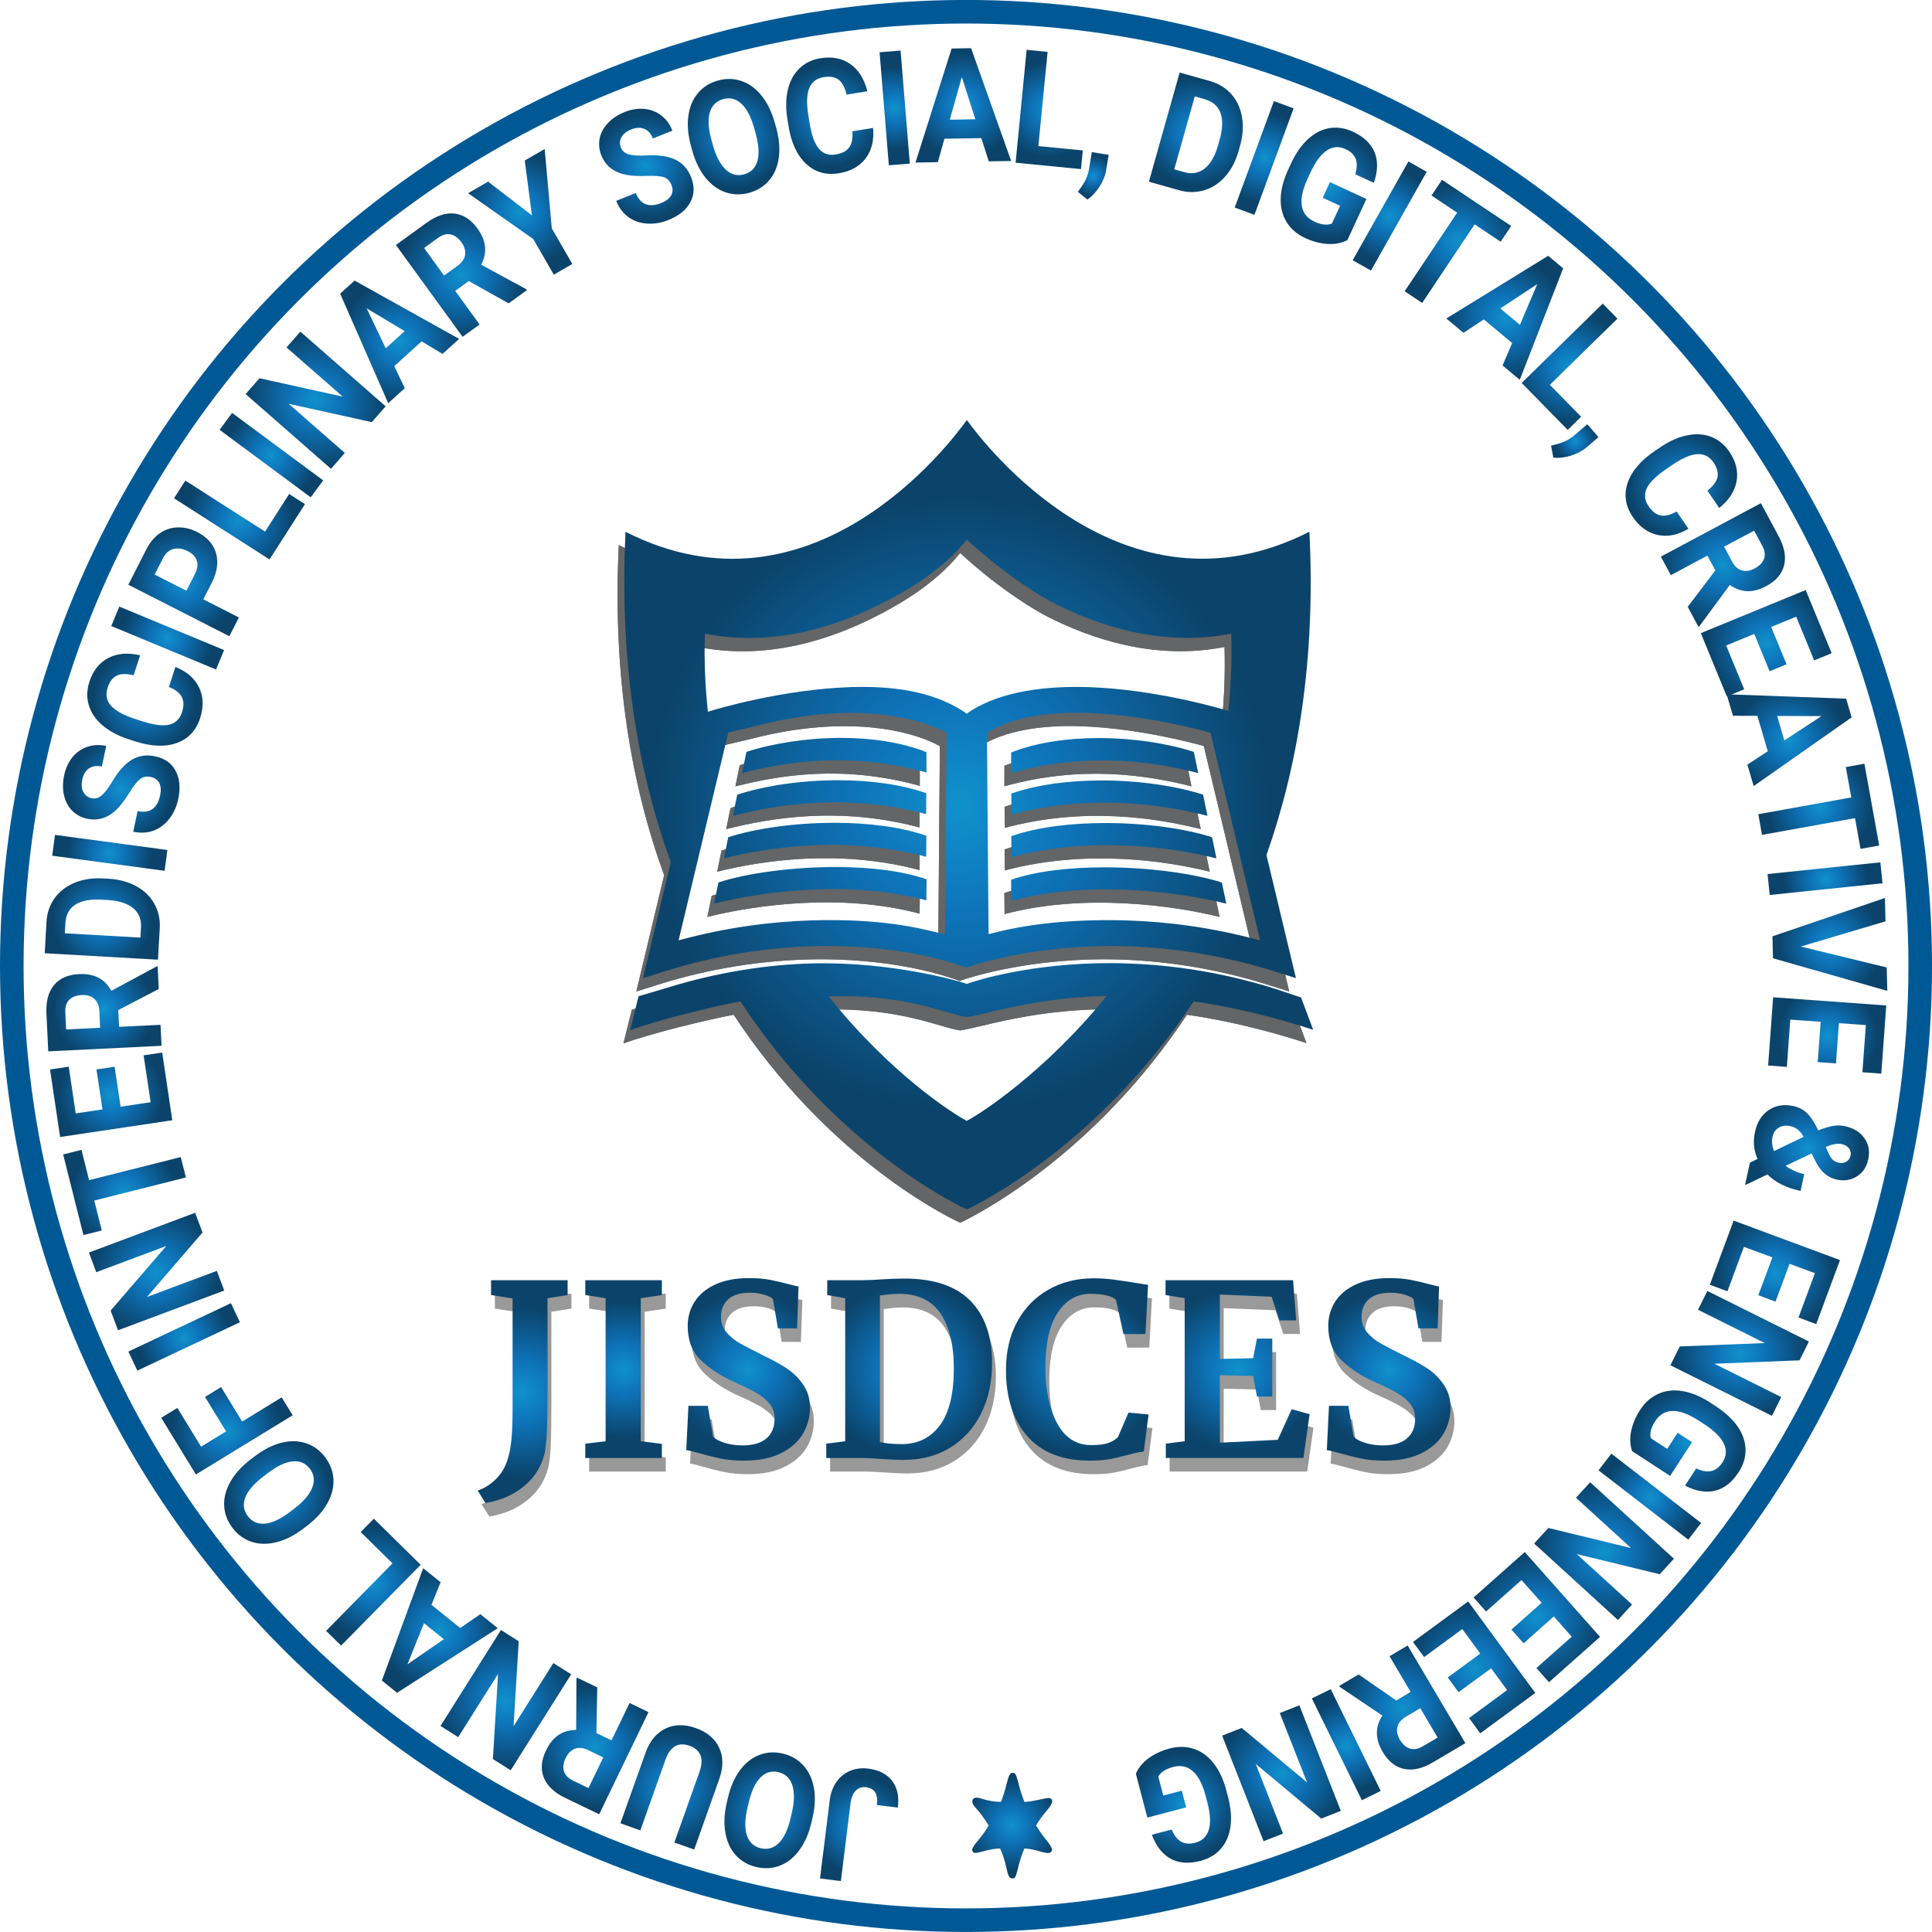 <?xml version="1.0" encoding="utf-8"?>
<!-- Generator: Adobe Illustrator 14.0.0, SVG Export Plug-In . SVG Version: 6.00 Build 43363)  -->
<!DOCTYPE svg PUBLIC "-//W3C//DTD SVG 1.1//EN" "http://www.w3.org/Graphics/SVG/1.1/DTD/svg11.dtd">
<svg version="1.1" id="Layer_1" xmlns="http://www.w3.org/2000/svg" xmlns:xlink="http://www.w3.org/1999/xlink" x="0px" y="0px"
	 width="81.951px" height="81.95px" viewBox="0 0 81.951 81.95" enable-background="new 0 0 81.951 81.95" xml:space="preserve">
<g>
	<circle fill="none" stroke="#005995" cx="40.976" cy="40.974" r="40.476"/>
	<g>
		<g>
			<g>
				<path fill="#999999" d="M21.178,63.333c0.234-0.223,0.405-0.503,0.513-0.842c0.075-0.23,0.13-0.506,0.163-0.826
					c0.034-0.321,0.051-0.773,0.051-1.356V55.65l-0.913-0.142v-0.63h3.247v0.63l-0.852,0.133v3.988c0,0.725-0.009,1.284-0.027,1.68
					c-0.017,0.396-0.051,0.714-0.104,0.949c-0.143,0.549-0.434,1.003-0.872,1.365c-0.442,0.361-0.982,0.599-1.625,0.705
					l-0.336-0.527C20.693,63.714,20.944,63.557,21.178,63.333z"/>
				<path fill="#999999" d="M25.852,55.641l-0.862-0.133v-0.63h3.249v0.63l-0.894,0.133v6.069l0.894,0.112v0.598h-3.249v-0.607
					l0.862-0.103V55.641z"/>
				<path fill="#999999" d="M30.725,62.441c-0.29-0.06-0.616-0.142-0.975-0.244c-0.236-0.067-0.396-0.104-0.478-0.111l0.093-1.877
					h0.82l0.224,1.309c0.089,0.096,0.246,0.18,0.472,0.254c0.228,0.074,0.486,0.113,0.777,0.113c0.453,0,0.793-0.102,1.021-0.302
					c0.228-0.198,0.339-0.478,0.339-0.837c0-0.236-0.067-0.442-0.203-0.613c-0.136-0.174-0.32-0.329-0.557-0.468
					c-0.238-0.139-0.562-0.3-0.976-0.481c-0.562-0.257-1.027-0.564-1.395-0.92c-0.369-0.354-0.554-0.838-0.554-1.445
					c0-0.379,0.1-0.722,0.294-1.03c0.196-0.308,0.488-0.552,0.879-0.73c0.388-0.181,0.864-0.27,1.425-0.27
					c0.332,0,0.625,0.023,0.878,0.071c0.254,0.048,0.53,0.112,0.828,0.193c0.177,0.047,0.307,0.078,0.396,0.091l-0.061,1.776h-0.813
					l-0.213-1.249c-0.061-0.06-0.182-0.12-0.364-0.178c-0.183-0.057-0.386-0.085-0.607-0.085c-0.407,0-0.715,0.093-0.921,0.278
					c-0.207,0.186-0.31,0.435-0.31,0.746c0,0.25,0.076,0.467,0.229,0.65c0.151,0.183,0.337,0.335,0.553,0.461
					c0.217,0.126,0.559,0.303,1.026,0.534c0.378,0.182,0.704,0.361,0.975,0.536c0.27,0.177,0.504,0.405,0.698,0.686
					c0.197,0.281,0.297,0.611,0.297,0.99c0,0.372-0.095,0.727-0.279,1.065c-0.187,0.339-0.491,0.619-0.914,0.842
					c-0.422,0.224-0.963,0.335-1.618,0.335C31.344,62.532,31.015,62.501,30.725,62.441z"/>
				<path fill="#999999" d="M36.014,55.641l-0.762-0.133v-0.63h1.481c0.223,0,0.524-0.013,0.903-0.039
					c0.088-0.006,0.223-0.013,0.399-0.022c0.181-0.006,0.341-0.01,0.482-0.01c1.246,0,2.179,0.313,2.797,0.934
					c0.62,0.623,0.929,1.508,0.929,2.65c0,0.798-0.153,1.51-0.461,2.131c-0.309,0.624-0.746,1.108-1.314,1.457
					s-1.232,0.522-1.989,0.522c-0.197,0-0.505-0.013-0.923-0.04c-0.394-0.028-0.661-0.041-0.804-0.041H35.21v-0.607l0.804-0.103
					V55.641z M38.447,61.833c0.678-0.013,1.209-0.285,1.595-0.817c0.386-0.53,0.578-1.329,0.578-2.392
					c0-1.008-0.189-1.786-0.568-2.34c-0.378-0.551-0.968-0.827-1.765-0.827c-0.169,0-0.331,0.012-0.483,0.031
					c-0.152,0.021-0.26,0.033-0.318,0.041v6.214C37.714,61.801,38.035,61.833,38.447,61.833z"/>
				<path fill="#999999" d="M43.746,61.501c-0.607-0.685-0.913-1.625-0.913-2.816c0-0.784,0.161-1.471,0.482-2.055
					c0.322-0.585,0.763-1.038,1.325-1.355c0.561-0.319,1.197-0.477,1.907-0.477c0.298,0,0.585,0.017,0.863,0.056
					c0.277,0.035,0.605,0.086,0.984,0.147c0.284,0.048,0.44,0.07,0.468,0.07l-0.112,2.091h-0.934l-0.315-1.451
					c-0.073-0.074-0.203-0.135-0.385-0.183c-0.183-0.048-0.418-0.072-0.701-0.072c-0.574,0-1.035,0.266-1.386,0.798
					c-0.348,0.531-0.521,1.3-0.521,2.31c0,0.975,0.166,1.77,0.497,2.385c0.332,0.615,0.815,0.923,1.451,0.923
					c0.304,0,0.539-0.027,0.705-0.086c0.166-0.057,0.306-0.14,0.423-0.247l0.444-1.046l0.854,0.081l-0.203,1.573
					c-0.143,0.014-0.282,0.039-0.421,0.075c-0.14,0.037-0.226,0.06-0.259,0.066c-0.271,0.074-0.522,0.134-0.757,0.179
					c-0.232,0.042-0.519,0.064-0.856,0.064C45.233,62.532,44.355,62.189,43.746,61.501z"/>
				<path fill="#999999" d="M50.415,55.641l-0.813-0.133v-0.63h5.41l0.133,1.705h-0.71l-0.335-1.004l-2.193-0.092v2.731l1.41-0.031
					l0.162-0.833h0.65v2.457h-0.65l-0.162-0.872l-1.41-0.032v2.863l2.457-0.122l0.587-1.298l0.763,0.212l-0.265,1.857h-5.837v-0.607
					l0.803-0.103V55.641z"/>
				<path fill="#999999" d="M57.896,62.441c-0.29-0.06-0.615-0.142-0.974-0.244c-0.237-0.067-0.396-0.104-0.478-0.111l0.093-1.877
					h0.82l0.226,1.309c0.087,0.096,0.243,0.18,0.471,0.254c0.226,0.074,0.485,0.113,0.775,0.113c0.455,0,0.793-0.102,1.021-0.302
					c0.227-0.198,0.341-0.478,0.341-0.837c0-0.236-0.069-0.442-0.204-0.613c-0.136-0.174-0.322-0.329-0.559-0.468
					c-0.237-0.139-0.562-0.3-0.974-0.481c-0.563-0.257-1.029-0.564-1.396-0.92c-0.369-0.354-0.553-0.838-0.553-1.445
					c0-0.379,0.099-0.722,0.294-1.03c0.195-0.308,0.488-0.552,0.878-0.73c0.389-0.181,0.864-0.27,1.425-0.27
					c0.333,0,0.626,0.023,0.88,0.071c0.252,0.048,0.529,0.112,0.827,0.193c0.176,0.047,0.308,0.078,0.396,0.091l-0.061,1.776h-0.812
					l-0.214-1.249c-0.061-0.061-0.183-0.12-0.366-0.178c-0.183-0.057-0.386-0.085-0.607-0.085c-0.406,0-0.713,0.093-0.92,0.278
					c-0.206,0.186-0.31,0.435-0.31,0.746c0,0.25,0.076,0.467,0.229,0.65c0.151,0.183,0.336,0.335,0.551,0.461
					c0.217,0.126,0.56,0.303,1.027,0.534c0.377,0.182,0.703,0.361,0.974,0.536c0.271,0.177,0.505,0.405,0.701,0.686
					c0.194,0.281,0.294,0.611,0.294,0.99c0,0.372-0.093,0.727-0.278,1.065c-0.188,0.339-0.492,0.619-0.915,0.842
					c-0.422,0.224-0.963,0.335-1.618,0.335C58.517,62.532,58.188,62.501,57.896,62.441z"/>
			</g>
			<g>
				<g>
					<g>
						<g>
							<g>
								<g>
									<g>
										<g>
											<g>
												<g>
													<g>
														<g>
															<path id="SVGID_10_" fill="#636567" d="M40.739,43.708c0.857-0.132,2.968-0.843,5.92-0.896
																c-2.613,3.219-5.34,4.992-5.936,5.294c-0.605-0.313-3.25-2.014-5.86-5.279c3.249-0.11,4.985,0.749,5.855,0.881
																H40.739L40.739,43.708z M40.845,42.258L40.721,42.3c-0.016-0.007-0.12-0.042-0.12-0.042
																c-0.267-0.093-3.112-0.908-6.436-0.827c-1.833,0.044-3.961,0.345-6.254,1.061l-1.109,0.334l-0.358,1.435
																c1.156-0.427,3.643-1.029,4.678-1.218c3.838,5.848,8.658,8.381,9.594,8.817l0.012,0.002l0.013-0.003
																c0.931-0.438,5.76-3.003,9.604-8.813c-0.048-0.008,2.19,0.255,5.071,1.199l-0.511-1.371l-1.14-0.378
																c-2.298-0.718-4.424-1.007-6.258-1.063c-0.239-0.009-0.478-0.014-0.708-0.014
																C43.434,41.417,41.096,42.168,40.845,42.258"/>
														</g>
														<g>
															<g>
																<g>
																	<defs>
																		<path id="SVGID_11_" d="M40.739,43.708c0.857-0.132,2.968-0.843,5.92-0.896c-2.613,3.219-5.34,4.992-5.936,5.294
																			c-0.605-0.313-3.25-2.014-5.86-5.279c3.249-0.11,4.985,0.749,5.855,0.881H40.739L40.739,43.708z M40.845,42.258
																			L40.721,42.3c-0.016-0.007-0.12-0.042-0.12-0.042c-0.267-0.093-3.112-0.908-6.436-0.827
																			c-1.833,0.044-3.961,0.345-6.254,1.061l-1.109,0.334l-0.358,1.435c1.156-0.427,3.643-1.029,4.678-1.218
																			c3.838,5.848,8.658,8.381,9.594,8.817l0.012,0.002l0.013-0.003c0.931-0.438,5.76-3.003,9.604-8.813
																			c-0.048-0.008,2.19,0.255,5.071,1.199l-0.511-1.371l-1.14-0.378c-2.298-0.718-4.424-1.007-6.258-1.063
																			c-0.239-0.009-0.478-0.014-0.708-0.014C43.434,41.417,41.096,42.168,40.845,42.258"/>
																	</defs>
																	<clipPath id="SVGID_12_">
																		<use xlink:href="#SVGID_11_"  overflow="visible"/>
																	</clipPath>
																	<polygon clip-path="url(#SVGID_12_)" fill="#636567" points="55.482,41.35 55.413,52.057 26.374,51.86 
																		26.447,41.157 																	"/>
																</g>
															</g>
														</g>
													</g>
												</g>
											</g>
										</g>
									</g>
								</g>
							</g>
							<g>
								<g>
									<g>
										<g>
											<g>
												<g>
													<g>
														<g>
															<path id="SVGID_9_" fill="#636567" d="M30.607,31.641c0.049-0.013,0.104-0.025,0.166-0.045
																c0.302-0.077,0.738-0.166,1.255-0.299c3.343-0.829,5.614-0.449,6.819-0.074c0.678,0.215,1.016,0.428,1.02,0.427
																l-0.069,8.556c-1.097-0.296-2.761-0.688-5.668-0.6c-1.674,0.053-3.582,0.287-5.63,0.845L30.607,31.641z
																 M41.58,31.653c1.031-0.666,2.624-0.902,4.225-0.85c1.396,0.043,2.8,0.275,3.837,0.498
																c0.521,0.111,0.954,0.218,1.255,0.297c0.059,0.019,0.117,0.033,0.165,0.047l2.105,8.811
																c-2.049-0.561-3.956-0.794-5.633-0.849c-2.908-0.088-4.789,0.286-5.887,0.581L41.58,31.653z M40.729,23.454
																c0,0,1.596,1.533,3.558,2.629c2.04,1.059,4.757,1.931,7.654,1.359c0.033,1.142-0.011,2.235-0.125,3.279l-0.127-0.038
																c-0.025-0.005-2.861-0.879-5.848-0.974c-1.697-0.047-3.581,0.152-4.934,1c-0.104,0.068-0.148,0.112-0.181,0.136
																c-0.033-0.023-0.084-0.069-0.193-0.136c-1.354-0.849-2.999-1.045-4.698-1c-2.984,0.097-5.819,0.969-5.847,0.974
																l-0.245,0.072c-0.115-1.054-0.164-2.159-0.128-3.312c2.933,0.583,5.681-0.319,7.724-1.395l0.003,0.002
																C37.979,25.704,39.614,24.851,40.729,23.454 M40.715,18.399c-0.676,0.938-6.538,8.751-14.467,4.723
																c-0.273,5.605,0.549,10.229,1.923,14.003l-1.179,4.931l0.92-0.29c2.294-0.721,4.421-1.006,6.255-1.065
																c3.743-0.116,6.152,0.771,6.418,0.864c0.019,0.008,0.125,0.048,0.125,0.048s0.103-0.042,0.119-0.048
																c0.268-0.089,2.941-0.977,6.678-0.864c1.838,0.062,3.964,0.346,6.258,1.065l0.921,0.29l0,0l-1.25-5.221
																c1.319-3.725,2.097-8.253,1.822-13.715c-7.922,4.025-13.844-3.784-14.521-4.728l-0.009-0.014L40.715,18.399z"/>
														</g>
														<g>
															<g>
																<g>
																	<defs>
																		<path id="SVGID_13_" d="M30.607,31.641c0.049-0.013,0.104-0.025,0.166-0.045c0.302-0.077,0.738-0.166,1.255-0.299
																			c3.343-0.829,5.614-0.449,6.819-0.074c0.678,0.215,1.016,0.428,1.02,0.427l-0.069,8.556
																			c-1.097-0.296-2.761-0.688-5.668-0.6c-1.674,0.053-3.582,0.287-5.63,0.845L30.607,31.641z M41.58,31.653
																			c1.031-0.666,2.624-0.902,4.225-0.85c1.396,0.043,2.8,0.275,3.837,0.498c0.521,0.111,0.954,0.218,1.255,0.297
																			c0.059,0.019,0.117,0.033,0.165,0.047l2.105,8.811c-2.049-0.561-3.956-0.794-5.633-0.849
																			c-2.908-0.088-4.789,0.286-5.887,0.581L41.58,31.653z M40.729,23.454c0,0,1.596,1.533,3.558,2.629
																			c2.04,1.059,4.757,1.931,7.654,1.359c0.033,1.142-0.011,2.235-0.125,3.279l-0.127-0.038
																			c-0.025-0.005-2.861-0.879-5.848-0.974c-1.697-0.047-3.581,0.152-4.934,1c-0.104,0.068-0.148,0.112-0.181,0.136
																			c-0.033-0.023-0.084-0.069-0.193-0.136c-1.354-0.849-2.999-1.045-4.698-1c-2.984,0.097-5.819,0.969-5.847,0.974
																			l-0.245,0.072c-0.115-1.054-0.164-2.159-0.128-3.312c2.933,0.583,5.681-0.319,7.724-1.395l0.003,0.002
																			C37.979,25.704,39.614,24.851,40.729,23.454 M40.715,18.399c-0.676,0.938-6.538,8.751-14.467,4.723
																			c-0.273,5.605,0.549,10.229,1.923,14.003l-1.179,4.931l0.92-0.29c2.294-0.721,4.421-1.006,6.255-1.065
																			c3.743-0.116,6.152,0.771,6.418,0.864c0.019,0.008,0.125,0.048,0.125,0.048s0.103-0.042,0.119-0.048
																			c0.268-0.089,2.941-0.977,6.678-0.864c1.838,0.062,3.964,0.346,6.258,1.065l0.921,0.29l0,0l-1.25-5.221
																			c1.319-3.725,2.097-8.253,1.822-13.715c-7.922,4.025-13.844-3.784-14.521-4.728l-0.009-0.014L40.715,18.399z"/>
																	</defs>
																	<clipPath id="SVGID_14_">
																		<use xlink:href="#SVGID_13_"  overflow="visible"/>
																	</clipPath>
																	<polygon clip-path="url(#SVGID_14_)" fill="#636567" points="55.682,18.38 55.523,42.25 25.823,42.053 
																		25.979,18.183 																	"/>
																</g>
															</g>
														</g>
													</g>
												</g>
											</g>
										</g>
									</g>
								</g>
							</g>
						</g>
						<g>
							<g>
								<g>
									<g>
										<g>
											<g>
												<g>
													<g>
														<path id="SVGID_8_" fill="#636567" d="M31.378,32.458l-0.183,0.896c1.905-0.477,4.554-0.922,7.821-0.021l-0.002-0.863
															c-1.074-0.426-2.351-0.606-3.626-0.606C33.938,31.864,32.494,32.096,31.378,32.458"/>
													</g>
													<g>
														<g>
															<g>
																<defs>
																	<path id="SVGID_15_" d="M31.378,32.458l-0.183,0.896c1.905-0.477,4.554-0.922,7.821-0.021l-0.002-0.863
																		c-1.074-0.426-2.351-0.606-3.626-0.606C33.938,31.864,32.494,32.096,31.378,32.458"/>
																</defs>
																<clipPath id="SVGID_16_">
																	<use xlink:href="#SVGID_15_"  overflow="visible"/>
																</clipPath>
																<polygon clip-path="url(#SVGID_16_)" fill="#636567" points="39.026,31.864 39.017,33.406 31.184,33.356 
																	31.195,31.809 																"/>
															</g>
														</g>
													</g>
												</g>
											</g>
										</g>
									</g>
								</g>
							</g>
						</g>
						<g>
							<g>
								<g>
									<g>
										<g>
											<g>
												<g>
													<g>
														<path id="SVGID_7_" fill="#636567" d="M30.987,34.273l-0.184,0.896c1.905-0.48,4.824-0.972,8.198-0.07l0.007-0.889
															c-1.111-0.387-2.432-0.548-3.734-0.548C33.694,33.659,32.134,33.897,30.987,34.273"/>
													</g>
													<g>
														<g>
															<g>
																<defs>
																	<path id="SVGID_17_" d="M30.987,34.273l-0.184,0.896c1.905-0.48,4.824-0.972,8.198-0.07l0.007-0.889
																		c-1.111-0.387-2.432-0.548-3.734-0.548C33.694,33.659,32.134,33.897,30.987,34.273"/>
																</defs>
																<clipPath id="SVGID_18_">
																	<use xlink:href="#SVGID_17_"  overflow="visible"/>
																</clipPath>
																<polygon clip-path="url(#SVGID_18_)" fill="#636567" points="39.02,33.659 39.01,35.225 30.795,35.167 
																	30.804,33.606 																"/>
															</g>
														</g>
													</g>
												</g>
											</g>
										</g>
									</g>
								</g>
							</g>
						</g>
						<g>
							<g>
								<g>
									<g>
										<g>
											<g>
												<g>
													<g>
														<path id="SVGID_6_" fill="#636567" d="M30.605,36.077l-0.183,0.898c1.904-0.477,5.205-0.971,8.581-0.068l0.006-0.891
															c-1.11-0.387-2.507-0.549-3.894-0.549C33.427,35.464,31.753,35.704,30.605,36.077"/>
													</g>
													<g>
														<g>
															<g>
																<defs>
																	<path id="SVGID_19_" d="M30.605,36.077l-0.183,0.898c1.904-0.477,5.205-0.971,8.581-0.068l0.006-0.891
																		c-1.11-0.387-2.507-0.549-3.894-0.549C33.427,35.464,31.753,35.704,30.605,36.077"/>
																</defs>
																<clipPath id="SVGID_20_">
																	<use xlink:href="#SVGID_19_"  overflow="visible"/>
																</clipPath>
																<polygon clip-path="url(#SVGID_20_)" fill="#636567" points="39.02,35.467 39.01,37.033 30.412,36.973 
																	30.423,35.405 																"/>
															</g>
														</g>
													</g>
												</g>
											</g>
										</g>
									</g>
								</g>
							</g>
						</g>
						<g>
							<g>
								<g>
									<g>
										<g>
											<g>
												<g>
													<g>
														<path id="SVGID_5_" fill="#636567" d="M30.189,37.997l-0.184,0.897c1.907-0.479,5.632-1.04,9.004-0.139l0.008-0.891
															c-1.059-0.37-2.459-0.522-3.879-0.522C33.271,37.345,31.378,37.607,30.189,37.997"/>
													</g>
													<g>
														<g>
															<g>
																<defs>
																	<path id="SVGID_21_" d="M30.189,37.997l-0.184,0.897c1.907-0.479,5.632-1.04,9.004-0.139l0.008-0.891
																		c-1.059-0.37-2.459-0.522-3.879-0.522C33.271,37.345,31.378,37.607,30.189,37.997"/>
																</defs>
																<clipPath id="SVGID_22_">
																	<use xlink:href="#SVGID_21_"  overflow="visible"/>
																</clipPath>
																<polygon clip-path="url(#SVGID_22_)" fill="#636567" points="39.026,37.345 39.017,38.956 29.994,38.894 
																	30.006,37.283 																"/>
															</g>
														</g>
													</g>
												</g>
											</g>
										</g>
									</g>
								</g>
							</g>
						</g>
						<g>
							<g>
								<g>
									<g>
										<g>
											<g>
												<g>
													<g>
														<path id="SVGID_4_" fill="#636567" d="M42.606,32.484l-0.002,0.866c3.266-0.904,6.031-0.477,7.936,0.004l-0.184-0.895
															c-1.104-0.36-2.56-0.589-4.034-0.589C45.01,31.873,43.689,32.053,42.606,32.484"/>
													</g>
													<g>
														<g>
															<g>
																<defs>
																	<path id="SVGID_23_" d="M42.606,32.484l-0.002,0.866c3.266-0.904,6.031-0.477,7.936,0.004l-0.184-0.895
																		c-1.104-0.36-2.56-0.589-4.034-0.589C45.01,31.873,43.689,32.053,42.606,32.484"/>
																</defs>
																<clipPath id="SVGID_24_">
																	<use xlink:href="#SVGID_23_"  overflow="visible"/>
																</clipPath>
																<polygon clip-path="url(#SVGID_24_)" fill="#636567" points="50.55,31.873 50.54,33.409 42.593,33.356 
																	42.604,31.819 																"/>
															</g>
														</g>
													</g>
												</g>
											</g>
										</g>
									</g>
								</g>
							</g>
						</g>
						<g>
							<g>
								<g>
									<g>
										<g>
											<g>
												<g>
													<g>
														<path id="SVGID_3_" fill="#636567" d="M42.611,34.223l0.012,0.891c3.371-0.9,6.406-0.422,8.31,0.053l-0.186-0.894
															c-1.137-0.37-2.713-0.606-4.311-0.606C45.095,33.668,43.735,33.835,42.611,34.223"/>
													</g>
													<g>
														<g>
															<g>
																<defs>
																	<path id="SVGID_25_" d="M42.611,34.223l0.012,0.891c3.371-0.9,6.406-0.422,8.31,0.053l-0.186-0.894
																		c-1.137-0.37-2.713-0.606-4.311-0.606C45.095,33.668,43.735,33.835,42.611,34.223"/>
																</defs>
																<clipPath id="SVGID_26_">
																	<use xlink:href="#SVGID_25_"  overflow="visible"/>
																</clipPath>
																<polygon clip-path="url(#SVGID_26_)" fill="#636567" points="50.939,33.668 50.933,35.225 42.604,35.167 
																	42.614,33.61 																"/>
															</g>
														</g>
													</g>
												</g>
											</g>
										</g>
									</g>
								</g>
							</g>
						</g>
						<g>
							<g>
								<g>
									<g>
										<g>
											<g>
												<g>
													<g>
														<path id="SVGID_2_" fill="#636567" d="M42.611,36.032l0.012,0.889c3.371-0.902,6.784-0.424,8.69,0.053l-0.185-0.895
															c-1.138-0.37-2.823-0.604-4.526-0.604C45.176,35.474,43.735,35.639,42.611,36.032"/>
													</g>
													<g>
														<g>
															<g>
																<defs>
																	<path id="SVGID_27_" d="M42.611,36.032l0.012,0.889c3.371-0.902,6.784-0.424,8.69,0.053l-0.185-0.895
																		c-1.138-0.37-2.823-0.604-4.526-0.604C45.176,35.474,43.735,35.639,42.611,36.032"/>
																</defs>
																<clipPath id="SVGID_28_">
																	<use xlink:href="#SVGID_27_"  overflow="visible"/>
																</clipPath>
																<polygon clip-path="url(#SVGID_28_)" fill="#636567" points="51.324,35.474 51.313,37.033 42.604,36.973 
																	42.614,35.417 																"/>
															</g>
														</g>
													</g>
												</g>
											</g>
										</g>
									</g>
								</g>
							</g>
						</g>
						<g>
							<g>
								<g>
									<g>
										<g>
											<g>
												<g>
													<g>
														<path id="SVGID_1_" fill="#636567" d="M42.604,37.88l0.007,0.893c3.372-0.9,7.213-0.358,9.121,0.122l-0.187-0.898
															c-1.18-0.382-3.086-0.641-4.964-0.641C45.121,37.356,43.677,37.51,42.604,37.88"/>
													</g>
													<g>
														<g>
															<g>
																<defs>
																	<path id="SVGID_29_" d="M42.604,37.88l0.007,0.893c3.372-0.9,7.213-0.358,9.121,0.122l-0.187-0.898
																		c-1.18-0.382-3.086-0.641-4.964-0.641C45.121,37.356,43.677,37.51,42.604,37.88"/>
																</defs>
																<clipPath id="SVGID_30_">
																	<use xlink:href="#SVGID_29_"  overflow="visible"/>
																</clipPath>
																<polygon clip-path="url(#SVGID_30_)" fill="#636567" points="51.74,37.356 51.729,38.957 42.593,38.894 
																	42.604,37.295 																"/>
															</g>
														</g>
													</g>
												</g>
											</g>
										</g>
									</g>
								</g>
							</g>
						</g>
					</g>
					<g>
						<g>
							<g>
								<g>
									<g>
										<g>
											<g>
												<g>
													<g>
														<g>
															<g>
																<g>
																	<defs>
																		<path id="SVGID_31_" d="M41.023,43.144c0.857-0.133,2.967-0.844,5.92-0.896c-2.614,3.218-5.34,4.991-5.936,5.296
																			c-0.605-0.315-3.25-2.017-5.86-5.28c3.25-0.112,4.985,0.747,5.856,0.88H41.023L41.023,43.144z M41.13,41.695
																			l-0.125,0.042c-0.015-0.008-0.118-0.042-0.118-0.042c-0.268-0.094-3.114-0.91-6.437-0.829
																			c-1.834,0.046-3.962,0.348-6.255,1.063l-1.11,0.331l-0.355,1.44c1.153-0.432,3.641-1.033,4.676-1.224
																			c3.837,5.85,8.658,8.382,9.594,8.821l0.011,0.001l0.014-0.004c0.932-0.438,5.762-3.004,9.604-8.813
																			c-0.049-0.01,2.19,0.254,5.072,1.2l-0.513-1.371l-1.14-0.38c-2.297-0.717-4.423-1.005-6.256-1.062
																			c-0.24-0.009-0.479-0.014-0.709-0.014C43.717,40.852,41.379,41.603,41.13,41.695"/>
																	</defs>
																	<clipPath id="SVGID_32_">
																		<use xlink:href="#SVGID_31_"  overflow="visible"/>
																	</clipPath>
																	
																		<radialGradient id="SVGID_33_" cx="-2088.615" cy="-125.816" r="0.736" gradientTransform="matrix(-0.118 17.837 -17.837 -0.118 -2450.138 37273.707)" gradientUnits="userSpaceOnUse">
																		<stop  offset="0" style="stop-color:#1091CC"/>
																		<stop  offset="0.358" style="stop-color:#0E73B9"/>
																		<stop  offset="1" style="stop-color:#0B436A"/>
																	</radialGradient>
																	<polygon clip-path="url(#SVGID_32_)" fill="url(#SVGID_33_)" points="55.768,40.785 55.694,51.493 26.66,51.297 
																		26.732,40.592 																	"/>
																</g>
															</g>
														</g>
													</g>
												</g>
											</g>
										</g>
									</g>
								</g>
							</g>
							<g>
								<g>
									<g>
										<g>
											<g>
												<g>
													<g>
														<g>
															<g>
																<g>
																	<defs>
																		<path id="SVGID_34_" d="M30.892,31.077c0.05-0.012,0.104-0.025,0.165-0.045c0.303-0.076,0.738-0.167,1.256-0.299
																			c3.344-0.828,5.616-0.449,6.819-0.072c0.678,0.213,1.017,0.428,1.02,0.424l-0.069,8.556
																			c-1.098-0.294-2.76-0.687-5.668-0.6c-1.674,0.053-3.582,0.287-5.631,0.846L30.892,31.077z M41.864,31.089
																			c1.031-0.665,2.623-0.903,4.225-0.849c1.396,0.043,2.801,0.272,3.837,0.495c0.522,0.11,0.954,0.22,1.254,0.3
																			c0.059,0.018,0.118,0.033,0.168,0.046l2.103,8.811c-2.049-0.562-3.953-0.794-5.632-0.849
																			c-2.907-0.087-4.789,0.287-5.886,0.582L41.864,31.089z M41.014,22.889c0,0,1.596,1.532,3.56,2.63
																			c2.038,1.059,4.756,1.929,7.653,1.358c0.033,1.141-0.012,2.236-0.126,3.279l-0.127-0.039
																			c-0.025-0.004-2.861-0.879-5.849-0.973c-1.697-0.047-3.58,0.152-4.934,1c-0.104,0.067-0.148,0.113-0.179,0.137
																			c-0.035-0.023-0.085-0.07-0.194-0.137c-1.353-0.848-2.999-1.047-4.697-1c-2.986,0.096-5.82,0.969-5.848,0.973
																			l-0.246,0.075c-0.114-1.056-0.164-2.161-0.127-3.314c2.933,0.583,5.683-0.319,7.724-1.394l0.003,0.001
																			C38.264,25.139,39.898,24.286,41.014,22.889 M40.999,17.833c-0.677,0.939-6.54,8.751-14.465,4.725
																			c-0.274,5.604,0.545,10.228,1.918,14.003l-1.175,4.93l0.92-0.291c2.293-0.72,4.42-1.006,6.255-1.064
																			c3.744-0.115,6.151,0.772,6.418,0.864c0.018,0.009,0.122,0.046,0.122,0.046s0.104-0.039,0.12-0.046
																			c0.267-0.088,2.939-0.974,6.679-0.864c1.838,0.062,3.965,0.346,6.256,1.064l0.924,0.291l0,0L53.72,36.27
																			c1.318-3.725,2.096-8.254,1.822-13.715c-7.922,4.026-13.846-3.785-14.521-4.727l-0.008-0.014L40.999,17.833z"/>
																	</defs>
																	<clipPath id="SVGID_35_">
																		<use xlink:href="#SVGID_34_"  overflow="visible"/>
																	</clipPath>
																	
																		<radialGradient id="SVGID_36_" cx="-2088.621" cy="-125.802" r="0.736" gradientTransform="matrix(-0.118 17.837 -17.837 -0.118 -2449.931 37273.965)" gradientUnits="userSpaceOnUse">
																		<stop  offset="0" style="stop-color:#1091CC"/>
																		<stop  offset="0.358" style="stop-color:#0E73B9"/>
																		<stop  offset="1" style="stop-color:#0B436A"/>
																	</radialGradient>
																	<polygon clip-path="url(#SVGID_35_)" fill="url(#SVGID_36_)" points="55.968,17.817 55.808,41.687 26.106,41.491 
																		26.265,17.621 																	"/>
																</g>
															</g>
														</g>
													</g>
												</g>
											</g>
										</g>
									</g>
								</g>
							</g>
						</g>
						<g>
							<g>
								<g>
									<g>
										<g>
											<g>
												<g>
													<g>
														<g>
															<g>
																<defs>
																	<path id="SVGID_37_" d="M31.661,31.893l-0.182,0.896c1.905-0.477,4.555-0.922,7.821-0.021l-0.002-0.864
																		c-1.073-0.425-2.353-0.604-3.626-0.604C34.222,31.301,32.778,31.532,31.661,31.893"/>
																</defs>
																<clipPath id="SVGID_38_">
																	<use xlink:href="#SVGID_37_"  overflow="visible"/>
																</clipPath>
																
																	<radialGradient id="SVGID_39_" cx="-2088.633" cy="-125.793" r="0.727" gradientTransform="matrix(-0.118 17.837 -17.837 -0.118 -2449.777 37274.91)" gradientUnits="userSpaceOnUse">
																	<stop  offset="0" style="stop-color:#1091CC"/>
																	<stop  offset="0.358" style="stop-color:#0E73B9"/>
																	<stop  offset="1" style="stop-color:#0B436A"/>
																</radialGradient>
																<polygon clip-path="url(#SVGID_38_)" fill="url(#SVGID_39_)" points="39.312,31.301 39.301,32.842 31.469,32.792 
																	31.481,31.245 																"/>
															</g>
														</g>
													</g>
												</g>
											</g>
										</g>
									</g>
								</g>
							</g>
						</g>
						<g>
							<g>
								<g>
									<g>
										<g>
											<g>
												<g>
													<g>
														<g>
															<g>
																<defs>
																	<path id="SVGID_40_" d="M31.271,33.709l-0.183,0.896c1.904-0.481,4.825-0.973,8.196-0.073l0.008-0.887
																		c-1.111-0.387-2.429-0.548-3.732-0.548C33.979,33.093,32.418,33.333,31.271,33.709"/>
																</defs>
																<clipPath id="SVGID_41_">
																	<use xlink:href="#SVGID_40_"  overflow="visible"/>
																</clipPath>
																
																	<radialGradient id="SVGID_42_" cx="-2088.617" cy="-125.815" r="0.742" gradientTransform="matrix(-0.118 17.837 -17.837 -0.118 -2450.075 37273.73)" gradientUnits="userSpaceOnUse">
																	<stop  offset="0" style="stop-color:#1091CC"/>
																	<stop  offset="0.358" style="stop-color:#0E73B9"/>
																	<stop  offset="1" style="stop-color:#0B436A"/>
																</radialGradient>
																<polygon clip-path="url(#SVGID_41_)" fill="url(#SVGID_42_)" points="39.304,33.093 39.294,34.66 31.078,34.604 
																	31.089,33.041 																"/>
															</g>
														</g>
													</g>
												</g>
											</g>
										</g>
									</g>
								</g>
							</g>
						</g>
						<g>
							<g>
								<g>
									<g>
										<g>
											<g>
												<g>
													<g>
														<g>
															<g>
																<defs>
																	<path id="SVGID_43_" d="M30.89,35.514l-0.183,0.896c1.904-0.478,5.204-0.971,8.58-0.068l0.007-0.892
																		c-1.111-0.385-2.506-0.548-3.894-0.548C33.712,34.901,32.039,35.141,30.89,35.514"/>
																</defs>
																<clipPath id="SVGID_44_">
																	<use xlink:href="#SVGID_43_"  overflow="visible"/>
																</clipPath>
																
																	<radialGradient id="SVGID_45_" cx="-2088.63" cy="-125.798" r="0.74" gradientTransform="matrix(-0.118 17.837 -17.837 -0.118 -2449.805 37273.422)" gradientUnits="userSpaceOnUse">
																	<stop  offset="0" style="stop-color:#1091CC"/>
																	<stop  offset="0.358" style="stop-color:#0E73B9"/>
																	<stop  offset="1" style="stop-color:#0B436A"/>
																</radialGradient>
																<polygon clip-path="url(#SVGID_44_)" fill="url(#SVGID_45_)" points="39.304,34.903 39.294,36.468 30.696,36.409 
																	30.707,34.84 																"/>
															</g>
														</g>
													</g>
												</g>
											</g>
										</g>
									</g>
								</g>
							</g>
						</g>
						<g>
							<g>
								<g>
									<g>
										<g>
											<g>
												<g>
													<g>
														<g>
															<g>
																<defs>
																	<path id="SVGID_46_" d="M30.475,37.431l-0.185,0.899c1.908-0.479,5.634-1.039,9.004-0.139l0.01-0.892
																		c-1.06-0.372-2.462-0.522-3.879-0.522C33.556,36.781,31.661,37.042,30.475,37.431"/>
																</defs>
																<clipPath id="SVGID_47_">
																	<use xlink:href="#SVGID_46_"  overflow="visible"/>
																</clipPath>
																
																	<radialGradient id="SVGID_48_" cx="-2088.628" cy="-125.826" r="0.733" gradientTransform="matrix(-0.118 17.837 -17.837 -0.118 -2450.223 37273.812)" gradientUnits="userSpaceOnUse">
																	<stop  offset="0" style="stop-color:#1091CC"/>
																	<stop  offset="0.358" style="stop-color:#0E73B9"/>
																	<stop  offset="1" style="stop-color:#0B436A"/>
																</radialGradient>
																<polygon clip-path="url(#SVGID_47_)" fill="url(#SVGID_48_)" points="39.312,36.781 39.301,38.389 30.278,38.331 
																	30.29,36.72 																"/>
															</g>
														</g>
													</g>
												</g>
											</g>
										</g>
									</g>
								</g>
							</g>
						</g>
						<g>
							<g>
								<g>
									<g>
										<g>
											<g>
												<g>
													<g>
														<g>
															<g>
																<defs>
																	<path id="SVGID_49_" d="M42.891,31.92l-0.002,0.865c3.265-0.902,6.031-0.477,7.936,0.006l-0.186-0.898
																		c-1.104-0.359-2.559-0.586-4.033-0.586C45.294,31.309,43.975,31.487,42.891,31.92"/>
																</defs>
																<clipPath id="SVGID_50_">
																	<use xlink:href="#SVGID_49_"  overflow="visible"/>
																</clipPath>
																
																	<radialGradient id="SVGID_51_" cx="-2088.626" cy="-125.797" r="0.736" gradientTransform="matrix(-0.118 17.837 -17.837 -0.118 -2449.859 37274.609)" gradientUnits="userSpaceOnUse">
																	<stop  offset="0" style="stop-color:#1091CC"/>
																	<stop  offset="0.358" style="stop-color:#0E73B9"/>
																	<stop  offset="1" style="stop-color:#0B436A"/>
																</radialGradient>
																<polygon clip-path="url(#SVGID_50_)" fill="url(#SVGID_51_)" points="50.834,31.309 50.825,32.846 42.877,32.792 
																	42.889,31.252 																"/>
															</g>
														</g>
													</g>
												</g>
											</g>
										</g>
									</g>
								</g>
							</g>
						</g>
						<g>
							<g>
								<g>
									<g>
										<g>
											<g>
												<g>
													<g>
														<g>
															<g>
																<defs>
																	<path id="SVGID_52_" d="M42.896,33.661l0.012,0.891c3.372-0.9,6.405-0.426,8.31,0.053l-0.185-0.896
																		c-1.137-0.369-2.712-0.604-4.311-0.604C45.381,33.105,44.019,33.272,42.896,33.661"/>
																</defs>
																<clipPath id="SVGID_53_">
																	<use xlink:href="#SVGID_52_"  overflow="visible"/>
																</clipPath>
																
																	<radialGradient id="SVGID_54_" cx="-2088.633" cy="-125.79" r="0.744" gradientTransform="matrix(-0.118 17.837 -17.837 -0.118 -2449.709 37274.379)" gradientUnits="userSpaceOnUse">
																	<stop  offset="0" style="stop-color:#1091CC"/>
																	<stop  offset="0.358" style="stop-color:#0E73B9"/>
																	<stop  offset="1" style="stop-color:#0B436A"/>
																</radialGradient>
																<polygon clip-path="url(#SVGID_53_)" fill="url(#SVGID_54_)" points="51.226,33.105 51.217,34.66 42.889,34.604 
																	42.899,33.047 																"/>
															</g>
														</g>
													</g>
												</g>
											</g>
										</g>
									</g>
								</g>
							</g>
						</g>
						<g>
							<g>
								<g>
									<g>
										<g>
											<g>
												<g>
													<g>
														<g>
															<g>
																<defs>
																	<path id="SVGID_55_" d="M42.896,35.467l0.012,0.891c3.372-0.906,6.785-0.425,8.692,0.053l-0.187-0.896
																		c-1.138-0.37-2.822-0.604-4.526-0.604C45.459,34.911,44.019,35.077,42.896,35.467"/>
																</defs>
																<clipPath id="SVGID_56_">
																	<use xlink:href="#SVGID_55_"  overflow="visible"/>
																</clipPath>
																
																	<radialGradient id="SVGID_57_" cx="-2088.627" cy="-125.801" r="0.746" gradientTransform="matrix(-0.118 17.837 -17.837 -0.118 -2449.876 37273.758)" gradientUnits="userSpaceOnUse">
																	<stop  offset="0" style="stop-color:#1091CC"/>
																	<stop  offset="0.358" style="stop-color:#0E73B9"/>
																	<stop  offset="1" style="stop-color:#0B436A"/>
																</radialGradient>
																<polygon clip-path="url(#SVGID_56_)" fill="url(#SVGID_57_)" points="51.607,34.911 51.6,36.468 42.889,36.409 
																	42.899,34.852 																"/>
															</g>
														</g>
													</g>
												</g>
											</g>
										</g>
									</g>
								</g>
							</g>
						</g>
						<g>
							<g>
								<g>
									<g>
										<g>
											<g>
												<g>
													<g>
														<g>
															<g>
																<defs>
																	<path id="SVGID_58_" d="M42.889,37.316l0.007,0.894c3.37-0.902,7.211-0.358,9.119,0.121l-0.187-0.897
																		c-1.181-0.381-3.086-0.644-4.965-0.644C45.405,36.79,43.959,36.945,42.889,37.316"/>
																</defs>
																<clipPath id="SVGID_59_">
																	<use xlink:href="#SVGID_58_"  overflow="visible"/>
																</clipPath>
																
																	<radialGradient id="SVGID_60_" cx="-2088.617" cy="-125.798" r="0.738" gradientTransform="matrix(-0.118 17.837 -17.837 -0.118 -2449.853 37273.965)" gradientUnits="userSpaceOnUse">
																	<stop  offset="0" style="stop-color:#1091CC"/>
																	<stop  offset="0.358" style="stop-color:#0E73B9"/>
																	<stop  offset="1" style="stop-color:#0B436A"/>
																</radialGradient>
																<polygon clip-path="url(#SVGID_59_)" fill="url(#SVGID_60_)" points="52.025,36.79 52.014,38.394 42.877,38.331 
																	42.889,36.733 																"/>
															</g>
														</g>
													</g>
												</g>
											</g>
										</g>
									</g>
								</g>
							</g>
						</g>
					</g>
				</g>
				<g>
					
						<radialGradient id="SVGID_61_" cx="-15.547" cy="61.488" r="4.323" gradientTransform="matrix(0.834 0 0 0.834 35.128 7.777)" gradientUnits="userSpaceOnUse">
						<stop  offset="0" style="stop-color:#1091CC"/>
						<stop  offset="0.358" style="stop-color:#0E73B9"/>
						<stop  offset="1" style="stop-color:#0B436A"/>
					</radialGradient>
					<path fill="url(#SVGID_61_)" d="M21.016,62.759c0.235-0.223,0.404-0.504,0.514-0.843c0.074-0.229,0.128-0.505,0.161-0.826
						c0.034-0.322,0.052-0.773,0.052-1.356v-4.659l-0.913-0.142v-0.629h3.247v0.629l-0.852,0.133v3.989
						c0,0.724-0.011,1.284-0.026,1.679c-0.016,0.396-0.054,0.714-0.106,0.95c-0.142,0.548-0.433,1.003-0.874,1.364
						c-0.438,0.361-0.98,0.599-1.624,0.706l-0.333-0.527C20.529,63.139,20.783,62.982,21.016,62.759z"/>
					
						<radialGradient id="SVGID_62_" cx="-10.409" cy="60.342" r="3.483" gradientTransform="matrix(0.834 0 0 0.834 35.128 7.777)" gradientUnits="userSpaceOnUse">
						<stop  offset="0" style="stop-color:#1091CC"/>
						<stop  offset="0.358" style="stop-color:#0E73B9"/>
						<stop  offset="1" style="stop-color:#0B436A"/>
					</radialGradient>
					<path fill="url(#SVGID_62_)" d="M25.689,55.066l-0.862-0.133v-0.629h3.248v0.629l-0.894,0.133v6.069l0.894,0.112v0.598h-3.248
						v-0.608l0.862-0.102V55.066z"/>
					
						<radialGradient id="SVGID_63_" cx="-4.071" cy="60.354" r="3.969" gradientTransform="matrix(0.834 0 0 0.834 35.128 7.777)" gradientUnits="userSpaceOnUse">
						<stop  offset="0" style="stop-color:#1091CC"/>
						<stop  offset="0.358" style="stop-color:#0E73B9"/>
						<stop  offset="1" style="stop-color:#0B436A"/>
					</radialGradient>
					<path fill="url(#SVGID_63_)" d="M30.563,61.867c-0.291-0.061-0.615-0.143-0.975-0.244c-0.237-0.067-0.396-0.104-0.478-0.112
						l0.091-1.878h0.823l0.223,1.311c0.09,0.094,0.246,0.179,0.473,0.254c0.226,0.074,0.485,0.112,0.776,0.112
						c0.452,0,0.793-0.102,1.021-0.302c0.226-0.197,0.338-0.477,0.338-0.838c0-0.235-0.067-0.44-0.203-0.612
						c-0.135-0.173-0.32-0.329-0.557-0.468c-0.238-0.139-0.563-0.299-0.975-0.481c-0.562-0.257-1.027-0.563-1.396-0.919
						c-0.369-0.354-0.553-0.838-0.553-1.445c0-0.38,0.098-0.723,0.294-1.031c0.196-0.307,0.489-0.552,0.879-0.73
						c0.389-0.18,0.864-0.27,1.427-0.27c0.331,0,0.623,0.024,0.877,0.071c0.254,0.048,0.53,0.113,0.827,0.193
						c0.177,0.046,0.308,0.078,0.396,0.092l-0.061,1.775h-0.813l-0.213-1.248c-0.062-0.06-0.183-0.12-0.366-0.178
						c-0.181-0.058-0.385-0.085-0.607-0.085c-0.406,0-0.714,0.091-0.92,0.278c-0.206,0.186-0.309,0.434-0.309,0.745
						c0,0.251,0.075,0.467,0.228,0.651c0.152,0.181,0.337,0.335,0.554,0.461c0.217,0.124,0.558,0.302,1.025,0.533
						c0.379,0.182,0.703,0.361,0.975,0.536c0.269,0.178,0.504,0.405,0.699,0.687c0.196,0.281,0.295,0.61,0.295,0.989
						c0,0.372-0.094,0.727-0.278,1.065c-0.188,0.339-0.49,0.62-0.913,0.843c-0.424,0.223-0.965,0.335-1.62,0.335
						C31.183,61.958,30.854,61.926,30.563,61.867z"/>
					
						<radialGradient id="SVGID_64_" cx="4.124" cy="60.348" r="4.422" gradientTransform="matrix(0.834 0 0 0.834 35.128 7.777)" gradientUnits="userSpaceOnUse">
						<stop  offset="0" style="stop-color:#1091CC"/>
						<stop  offset="0.358" style="stop-color:#0E73B9"/>
						<stop  offset="1" style="stop-color:#0B436A"/>
					</radialGradient>
					<path fill="url(#SVGID_64_)" d="M35.852,55.066l-0.763-0.133v-0.629h1.482c0.224,0,0.523-0.014,0.903-0.04
						c0.088-0.006,0.222-0.014,0.4-0.021c0.18-0.006,0.34-0.01,0.482-0.01c1.246,0,2.177,0.312,2.797,0.934
						c0.619,0.622,0.928,1.507,0.928,2.649c0,0.798-0.154,1.511-0.46,2.132c-0.31,0.622-0.748,1.107-1.315,1.457
						c-0.568,0.349-1.232,0.521-1.99,0.521c-0.195,0-0.503-0.013-0.922-0.039c-0.394-0.029-0.661-0.042-0.803-0.042h-1.543v-0.608
						l0.803-0.102V55.066z M38.287,61.257c0.677-0.013,1.207-0.286,1.594-0.817c0.385-0.53,0.578-1.329,0.578-2.391
						c0-1.008-0.19-1.787-0.568-2.339c-0.379-0.554-0.969-0.829-1.767-0.829c-0.168,0-0.329,0.013-0.482,0.032
						c-0.151,0.02-0.26,0.032-0.317,0.039v6.214C37.553,61.226,37.873,61.257,38.287,61.257z"/>
					
						<radialGradient id="SVGID_65_" cx="12.679" cy="60.362" r="4.165" gradientTransform="matrix(0.834 0 0 0.834 35.128 7.777)" gradientUnits="userSpaceOnUse">
						<stop  offset="0" style="stop-color:#1091CC"/>
						<stop  offset="0.358" style="stop-color:#0E73B9"/>
						<stop  offset="1" style="stop-color:#0B436A"/>
					</radialGradient>
					<path fill="url(#SVGID_65_)" d="M43.584,60.927c-0.609-0.686-0.913-1.627-0.913-2.816c0-0.785,0.161-1.471,0.481-2.056
						c0.321-0.585,0.765-1.038,1.326-1.354c0.561-0.319,1.197-0.478,1.908-0.478c0.297,0,0.583,0.019,0.861,0.056
						c0.278,0.036,0.605,0.087,0.984,0.148c0.285,0.047,0.44,0.07,0.467,0.07l-0.111,2.091h-0.933l-0.316-1.452
						c-0.074-0.074-0.203-0.135-0.385-0.184c-0.184-0.046-0.416-0.071-0.7-0.071c-0.574,0-1.037,0.267-1.387,0.798
						c-0.348,0.531-0.521,1.302-0.521,2.311c0,0.973,0.166,1.769,0.498,2.384c0.331,0.616,0.813,0.923,1.449,0.923
						c0.307,0,0.54-0.027,0.706-0.085s0.307-0.141,0.421-0.248l0.448-1.045l0.853,0.08l-0.203,1.572
						c-0.143,0.016-0.283,0.041-0.422,0.076c-0.139,0.039-0.225,0.06-0.26,0.066c-0.271,0.074-0.521,0.134-0.756,0.179
						c-0.232,0.043-0.52,0.065-0.857,0.065C45.073,61.958,44.193,61.615,43.584,60.927z"/>
					
						<radialGradient id="SVGID_66_" cx="20.836" cy="60.342" r="4.117" gradientTransform="matrix(0.834 0 0 0.834 35.128 7.777)" gradientUnits="userSpaceOnUse">
						<stop  offset="0" style="stop-color:#1091CC"/>
						<stop  offset="0.358" style="stop-color:#0E73B9"/>
						<stop  offset="1" style="stop-color:#0B436A"/>
					</radialGradient>
					<path fill="url(#SVGID_66_)" d="M50.252,55.066l-0.812-0.133v-0.629h5.409l0.132,1.704h-0.71l-0.334-1.004l-2.193-0.091v2.731
						l1.41-0.032l0.163-0.832h0.65v2.456h-0.65l-0.163-0.873l-1.41-0.031v2.864l2.456-0.122l0.59-1.299l0.76,0.213l-0.263,1.856
						h-5.836v-0.608l0.801-0.102V55.066z"/>
					
						<radialGradient id="SVGID_67_" cx="28.526" cy="60.354" r="3.968" gradientTransform="matrix(0.834 0 0 0.834 35.128 7.777)" gradientUnits="userSpaceOnUse">
						<stop  offset="0" style="stop-color:#1091CC"/>
						<stop  offset="0.358" style="stop-color:#0E73B9"/>
						<stop  offset="1" style="stop-color:#0B436A"/>
					</radialGradient>
					<path fill="url(#SVGID_67_)" d="M57.734,61.867c-0.293-0.061-0.616-0.143-0.976-0.244c-0.237-0.067-0.396-0.104-0.477-0.112
						l0.091-1.878h0.822l0.223,1.311c0.088,0.094,0.246,0.179,0.473,0.254c0.228,0.074,0.486,0.112,0.776,0.112
						c0.454,0,0.794-0.102,1.02-0.302c0.227-0.197,0.341-0.477,0.341-0.838c0-0.235-0.068-0.44-0.203-0.612
						c-0.136-0.173-0.321-0.329-0.559-0.468c-0.236-0.139-0.562-0.299-0.975-0.481c-0.562-0.257-1.026-0.563-1.396-0.919
						c-0.369-0.354-0.553-0.838-0.553-1.445c0-0.38,0.099-0.723,0.294-1.031c0.197-0.307,0.489-0.552,0.878-0.73
						c0.39-0.18,0.866-0.27,1.428-0.27c0.33,0,0.623,0.024,0.877,0.071c0.255,0.048,0.53,0.113,0.827,0.193
						c0.176,0.046,0.308,0.078,0.396,0.092l-0.06,1.775h-0.813l-0.213-1.248c-0.062-0.06-0.183-0.12-0.364-0.178
						c-0.184-0.058-0.387-0.085-0.61-0.085c-0.405,0-0.711,0.091-0.919,0.278c-0.206,0.186-0.309,0.434-0.309,0.745
						c0,0.251,0.075,0.467,0.229,0.651c0.151,0.181,0.337,0.335,0.553,0.461c0.217,0.124,0.559,0.302,1.024,0.533
						c0.381,0.182,0.704,0.361,0.975,0.536c0.271,0.178,0.504,0.405,0.7,0.687c0.197,0.281,0.294,0.61,0.294,0.989
						c0,0.372-0.093,0.727-0.278,1.065c-0.185,0.339-0.491,0.62-0.914,0.843s-0.961,0.335-1.616,0.335
						C58.352,61.958,58.024,61.926,57.734,61.867z"/>
				</g>
			</g>
		</g>
		<g>
			<g>
				
					<radialGradient id="SVGID_68_" cx="1.578" cy="83.526" r="2.47" gradientTransform="matrix(0.834 0 0 0.834 35.128 7.777)" gradientUnits="userSpaceOnUse">
					<stop  offset="0" style="stop-color:#1091CC"/>
					<stop  offset="0.358" style="stop-color:#0E73B9"/>
					<stop  offset="1" style="stop-color:#0B436A"/>
				</radialGradient>
				<path fill="url(#SVGID_68_)" d="M35.668,79.791l-0.885-0.111l0.411-3.305c0.037-0.305,0.133-0.564,0.281-0.782
					c0.15-0.219,0.344-0.375,0.581-0.476c0.235-0.099,0.492-0.132,0.77-0.097c0.453,0.058,0.793,0.229,1.014,0.517
					c0.223,0.29,0.304,0.668,0.244,1.138l-0.89-0.11c0.029-0.234,0.006-0.411-0.068-0.534c-0.075-0.123-0.208-0.196-0.398-0.222
					c-0.169-0.02-0.312,0.028-0.429,0.146c-0.115,0.115-0.19,0.293-0.22,0.532L35.668,79.791z"/>
				
					<radialGradient id="SVGID_69_" cx="-2.977" cy="82.794" r="2.644" gradientTransform="matrix(0.834 0 0 0.834 35.128 7.777)" gradientUnits="userSpaceOnUse">
					<stop  offset="0" style="stop-color:#1091CC"/>
					<stop  offset="0.358" style="stop-color:#0E73B9"/>
					<stop  offset="1" style="stop-color:#0B436A"/>
				</radialGradient>
				<path fill="url(#SVGID_69_)" d="M30.875,76.266c0.107-0.462,0.273-0.849,0.503-1.162c0.227-0.313,0.499-0.533,0.816-0.658
					s0.653-0.147,1.006-0.064c0.35,0.08,0.64,0.247,0.869,0.498c0.231,0.249,0.383,0.566,0.453,0.948
					c0.069,0.38,0.053,0.798-0.051,1.247l-0.053,0.232c-0.106,0.461-0.276,0.85-0.508,1.166c-0.23,0.316-0.506,0.536-0.822,0.66
					c-0.315,0.124-0.65,0.146-1.003,0.063c-0.352-0.082-0.642-0.248-0.872-0.498c-0.229-0.253-0.376-0.57-0.444-0.957
					c-0.07-0.385-0.05-0.808,0.057-1.268L30.875,76.266z M31.707,76.684c-0.115,0.49-0.122,0.883-0.024,1.175
					c0.1,0.292,0.296,0.472,0.59,0.54c0.291,0.067,0.545-0.006,0.763-0.222c0.217-0.215,0.382-0.566,0.498-1.053l0.053-0.228
					c0.111-0.478,0.118-0.868,0.021-1.17c-0.097-0.3-0.293-0.485-0.592-0.555c-0.291-0.067-0.544,0.008-0.761,0.226
					c-0.215,0.219-0.38,0.57-0.496,1.057L31.707,76.684z"/>
				
					<radialGradient id="SVGID_70_" cx="-7.976" cy="81.626" r="2.893" gradientTransform="matrix(0.834 0 0 0.834 35.128 7.777)" gradientUnits="userSpaceOnUse">
					<stop  offset="0" style="stop-color:#1091CC"/>
					<stop  offset="0.358" style="stop-color:#0E73B9"/>
					<stop  offset="1" style="stop-color:#0B436A"/>
				</radialGradient>
				<path fill="url(#SVGID_70_)" d="M26.317,77.339l1.063-2.984c0.177-0.497,0.456-0.839,0.838-1.028
					c0.381-0.188,0.814-0.198,1.298-0.025c0.476,0.171,0.805,0.444,0.985,0.823c0.18,0.38,0.187,0.815,0.018,1.309l-1.073,3.02
					l-0.841-0.3l1.063-2.991c0.106-0.298,0.118-0.536,0.04-0.717c-0.08-0.183-0.232-0.313-0.46-0.394
					c-0.472-0.168-0.81,0.023-1.014,0.572l-1.072,3.017L26.317,77.339z"/>
				
					<radialGradient id="SVGID_71_" cx="-11.858" cy="79.517" r="3.12" gradientTransform="matrix(0.834 0 0 0.834 35.128 7.777)" gradientUnits="userSpaceOnUse">
					<stop  offset="0" style="stop-color:#1091CC"/>
					<stop  offset="0.358" style="stop-color:#0E73B9"/>
					<stop  offset="1" style="stop-color:#0B436A"/>
				</radialGradient>
				<path fill="url(#SVGID_71_)" d="M25.298,73.513l0.641,0.309l0.765-1.585l0.804,0.388l-2.092,4.332l-1.449-0.699
					c-0.461-0.224-0.76-0.508-0.9-0.858c-0.139-0.348-0.108-0.73,0.093-1.146c0.142-0.296,0.318-0.515,0.529-0.657
					c0.211-0.141,0.461-0.214,0.751-0.218l0.012-2.179l0.02-0.041l0.863,0.417L25.298,73.513z M25.589,74.545l-0.648-0.313
					c-0.201-0.098-0.385-0.116-0.551-0.055c-0.166,0.06-0.297,0.19-0.394,0.392c-0.1,0.203-0.124,0.39-0.075,0.558
					c0.047,0.167,0.179,0.303,0.395,0.406l0.646,0.313L25.589,74.545z"/>
				
					<radialGradient id="SVGID_72_" cx="-16.402" cy="77.188" r="3.449" gradientTransform="matrix(0.834 0 0 0.834 35.128 7.777)" gradientUnits="userSpaceOnUse">
					<stop  offset="0" style="stop-color:#1091CC"/>
					<stop  offset="0.358" style="stop-color:#0E73B9"/>
					<stop  offset="1" style="stop-color:#0B436A"/>
				</radialGradient>
				<path fill="url(#SVGID_72_)" d="M21.249,69.142l0.754,0.476l-0.219,3.604l1.688-2.678l0.756,0.476l-2.566,4.07l-0.755-0.476
					l0.22-3.611l-1.691,2.683l-0.751-0.474L21.249,69.142z"/>
				
					<radialGradient id="SVGID_73_" cx="-19.762" cy="73.645" r="3.061" gradientTransform="matrix(0.834 0 0 0.834 35.128 7.777)" gradientUnits="userSpaceOnUse">
					<stop  offset="0" style="stop-color:#1091CC"/>
					<stop  offset="0.358" style="stop-color:#0E73B9"/>
					<stop  offset="1" style="stop-color:#0B436A"/>
				</radialGradient>
				<path fill="url(#SVGID_73_)" d="M18.301,68.076l1.22,0.98l0.853-0.586l0.74,0.595l-4.271,2.739l-0.645-0.519l1.753-4.765
					l0.738,0.594L18.301,68.076z M18.83,69.532l-0.845-0.679l-0.703,1.743L18.83,69.532z"/>
				
					<radialGradient id="SVGID_74_" cx="-23.142" cy="71.182" r="2.847" gradientTransform="matrix(0.834 0 0 0.834 35.128 7.777)" gradientUnits="userSpaceOnUse">
					<stop  offset="0" style="stop-color:#1091CC"/>
					<stop  offset="0.358" style="stop-color:#0E73B9"/>
					<stop  offset="1" style="stop-color:#0B436A"/>
				</radialGradient>
				<path fill="url(#SVGID_74_)" d="M16.648,66.315L15.3,64.987l0.558-0.567l1.986,1.955l-3.376,3.427l-0.636-0.625L16.648,66.315z"
					/>
				
					<radialGradient id="SVGID_75_" cx="-27.955" cy="66.622" r="2.697" gradientTransform="matrix(0.834 0 0 0.834 35.128 7.777)" gradientUnits="userSpaceOnUse">
					<stop  offset="0" style="stop-color:#1091CC"/>
					<stop  offset="0.358" style="stop-color:#0E73B9"/>
					<stop  offset="1" style="stop-color:#0B436A"/>
				</radialGradient>
				<path fill="url(#SVGID_75_)" d="M10.796,61.78c0.377-0.288,0.751-0.48,1.127-0.577c0.375-0.097,0.726-0.092,1.049,0.014
					c0.324,0.105,0.597,0.302,0.817,0.59c0.217,0.286,0.336,0.599,0.354,0.939c0.019,0.34-0.067,0.679-0.256,1.018
					c-0.188,0.338-0.467,0.647-0.833,0.932l-0.189,0.145c-0.377,0.287-0.754,0.479-1.133,0.574
					c-0.381,0.097-0.732,0.092-1.056-0.014c-0.322-0.106-0.595-0.302-0.813-0.591c-0.219-0.285-0.337-0.6-0.354-0.939
					s0.071-0.68,0.265-1.021s0.478-0.654,0.852-0.94L10.796,61.78z M11.171,62.63c-0.401,0.305-0.657,0.603-0.767,0.892
					c-0.109,0.288-0.072,0.551,0.109,0.79c0.181,0.24,0.425,0.345,0.73,0.316c0.303-0.027,0.655-0.192,1.054-0.494l0.186-0.143
					c0.391-0.297,0.646-0.594,0.761-0.888c0.117-0.293,0.084-0.562-0.103-0.805c-0.181-0.238-0.425-0.341-0.729-0.311
					c-0.305,0.031-0.656,0.197-1.055,0.5L11.171,62.63z"/>
				
					<radialGradient id="SVGID_76_" cx="-30.594" cy="63.481" r="2.839" gradientTransform="matrix(0.834 0 0 0.834 35.128 7.777)" gradientUnits="userSpaceOnUse">
					<stop  offset="0" style="stop-color:#1091CC"/>
					<stop  offset="0.358" style="stop-color:#0E73B9"/>
					<stop  offset="1" style="stop-color:#0B436A"/>
				</radialGradient>
				<path fill="url(#SVGID_76_)" d="M9.377,58.837l0.895,1.461l1.676-1.025l0.467,0.76L8.31,62.543l-1.471-2.404l0.685-0.419
					l1.006,1.644l1.06-0.648l-0.894-1.461L9.377,58.837z"/>
				
					<radialGradient id="SVGID_77_" cx="-32.772" cy="58.703" r="2.345" gradientTransform="matrix(0.834 0 0 0.834 35.128 7.777)" gradientUnits="userSpaceOnUse">
					<stop  offset="0" style="stop-color:#1091CC"/>
					<stop  offset="0.358" style="stop-color:#0E73B9"/>
					<stop  offset="1" style="stop-color:#0B436A"/>
				</radialGradient>
				<path fill="url(#SVGID_77_)" d="M9.796,55.278l0.381,0.808l-4.351,2.053L5.445,57.33L9.796,55.278z"/>
				
					<radialGradient id="SVGID_78_" cx="-34.174" cy="55.376" r="3.224" gradientTransform="matrix(0.834 0 0 0.834 35.128 7.777)" gradientUnits="userSpaceOnUse">
					<stop  offset="0" style="stop-color:#1091CC"/>
					<stop  offset="0.358" style="stop-color:#0E73B9"/>
					<stop  offset="1" style="stop-color:#0B436A"/>
				</radialGradient>
				<path fill="url(#SVGID_78_)" d="M8.277,51.444l0.313,0.836l-2.356,2.734l2.965-1.107l0.313,0.835l-4.506,1.685l-0.313-0.835
					l2.361-2.74l-2.971,1.112l-0.311-0.834L8.277,51.444z"/>
				
					<radialGradient id="SVGID_79_" cx="-35.806" cy="51.354" r="2.689" gradientTransform="matrix(0.834 0 0 0.834 35.128 7.777)" gradientUnits="userSpaceOnUse">
					<stop  offset="0" style="stop-color:#1091CC"/>
					<stop  offset="0.358" style="stop-color:#0E73B9"/>
					<stop  offset="1" style="stop-color:#0B436A"/>
				</radialGradient>
				<path fill="url(#SVGID_79_)" d="M3.455,48.774l0.325,1.285l3.886-0.979l0.22,0.865l-3.888,0.98l0.319,1.268L3.54,52.39
					l-0.862-3.421L3.455,48.774z"/>
				
					<radialGradient id="SVGID_80_" cx="-36.485" cy="46.381" r="2.674" gradientTransform="matrix(0.834 0 0 0.834 35.128 7.777)" gradientUnits="userSpaceOnUse">
					<stop  offset="0" style="stop-color:#1091CC"/>
					<stop  offset="0.358" style="stop-color:#0E73B9"/>
					<stop  offset="1" style="stop-color:#0B436A"/>
				</radialGradient>
				<path fill="url(#SVGID_80_)" d="M4.861,45.25l0.254,1.693l1.274-0.19l-0.297-1.988l0.788-0.118l0.428,2.871l-4.758,0.711
					l-0.428-2.865l0.794-0.117l0.296,1.981l1.135-0.17l-0.255-1.694L4.861,45.25z"/>
				
					<radialGradient id="SVGID_81_" cx="-36.853" cy="42.01" r="2.576" gradientTransform="matrix(0.834 0 0 0.834 35.128 7.777)" gradientUnits="userSpaceOnUse">
					<stop  offset="0" style="stop-color:#1091CC"/>
					<stop  offset="0.358" style="stop-color:#0E73B9"/>
					<stop  offset="1" style="stop-color:#0B436A"/>
				</radialGradient>
				<path fill="url(#SVGID_81_)" d="M5.016,42.846l0.034,0.709l1.759-0.085l0.044,0.89l-4.806,0.236L1.969,42.99
					c-0.025-0.512,0.082-0.912,0.32-1.201C2.528,41.5,2.88,41.344,3.342,41.32c0.329-0.015,0.604,0.035,0.829,0.151
					c0.227,0.117,0.41,0.303,0.552,0.557l1.919-1.033l0.046-0.002l0.045,0.957L5.016,42.846z M4.248,43.595l-0.035-0.719
					c-0.012-0.224-0.083-0.394-0.215-0.51c-0.134-0.117-0.312-0.17-0.532-0.159c-0.228,0.012-0.403,0.078-0.526,0.199
					C2.814,42.53,2.758,42.71,2.771,42.95l0.035,0.717L4.248,43.595z"/>
				
					<radialGradient id="SVGID_82_" cx="-36.938" cy="37.435" r="2.536" gradientTransform="matrix(0.834 0 0 0.834 35.128 7.777)" gradientUnits="userSpaceOnUse">
					<stop  offset="0" style="stop-color:#1091CC"/>
					<stop  offset="0.358" style="stop-color:#0E73B9"/>
					<stop  offset="1" style="stop-color:#0B436A"/>
				</radialGradient>
				<path fill="url(#SVGID_82_)" d="M6.7,40.708l-4.803-0.274l0.075-1.33c0.021-0.38,0.137-0.714,0.344-1.004
					c0.208-0.289,0.492-0.506,0.853-0.656c0.359-0.147,0.763-0.209,1.209-0.183l0.221,0.012c0.447,0.025,0.84,0.132,1.178,0.317
					c0.338,0.184,0.594,0.433,0.769,0.744c0.174,0.311,0.251,0.656,0.231,1.035L6.7,40.708z M2.749,39.588l3.206,0.183L5.98,39.34
					c0.019-0.348-0.091-0.621-0.334-0.82c-0.242-0.198-0.599-0.313-1.069-0.344l-0.255-0.014c-0.486-0.028-0.862,0.042-1.124,0.209
					c-0.263,0.169-0.403,0.428-0.423,0.777L2.749,39.588z"/>
				
					<radialGradient id="SVGID_83_" cx="-36.556" cy="34.071" r="2.171" gradientTransform="matrix(0.834 0 0 0.834 35.128 7.777)" gradientUnits="userSpaceOnUse">
					<stop  offset="0" style="stop-color:#1091CC"/>
					<stop  offset="0.358" style="stop-color:#0E73B9"/>
					<stop  offset="1" style="stop-color:#0B436A"/>
				</radialGradient>
				<path fill="url(#SVGID_83_)" d="M7.1,36.055l-0.117,0.883l-4.769-0.641l0.119-0.883L7.1,36.055z"/>
				
					<radialGradient id="SVGID_84_" cx="-35.971" cy="30.815" r="2.623" gradientTransform="matrix(0.834 0 0 0.834 35.128 7.777)" gradientUnits="userSpaceOnUse">
					<stop  offset="0" style="stop-color:#1091CC"/>
					<stop  offset="0.358" style="stop-color:#0E73B9"/>
					<stop  offset="1" style="stop-color:#0B436A"/>
				</radialGradient>
				<path fill="url(#SVGID_84_)" d="M6.4,32.958c-0.182-0.038-0.335-0.01-0.457,0.085c-0.123,0.096-0.27,0.283-0.444,0.563
					c-0.174,0.279-0.33,0.495-0.474,0.65c-0.391,0.419-0.83,0.577-1.32,0.474c-0.254-0.054-0.468-0.167-0.639-0.338
					c-0.173-0.17-0.288-0.389-0.35-0.654c-0.061-0.266-0.059-0.549,0.005-0.85c0.063-0.302,0.183-0.559,0.354-0.77
					c0.171-0.211,0.382-0.357,0.632-0.441s0.516-0.096,0.798-0.037L4.32,32.515c-0.215-0.046-0.396-0.021-0.541,0.076
					s-0.241,0.256-0.289,0.478c-0.045,0.213-0.029,0.389,0.046,0.529c0.075,0.139,0.194,0.227,0.357,0.261
					c0.153,0.032,0.295-0.009,0.429-0.126c0.133-0.117,0.272-0.301,0.422-0.551c0.271-0.461,0.553-0.779,0.846-0.955
					c0.295-0.175,0.625-0.223,0.992-0.145c0.405,0.086,0.697,0.292,0.869,0.618c0.173,0.326,0.209,0.725,0.11,1.194
					c-0.069,0.326-0.198,0.608-0.389,0.848c-0.188,0.239-0.413,0.404-0.674,0.496c-0.261,0.093-0.542,0.105-0.847,0.041l0.186-0.875
					c0.521,0.109,0.84-0.113,0.956-0.672c0.045-0.209,0.032-0.381-0.036-0.517S6.569,32.995,6.4,32.958z"/>
				
					<radialGradient id="SVGID_85_" cx="-34.767" cy="26.276" r="2.655" gradientTransform="matrix(0.834 0 0 0.834 35.128 7.777)" gradientUnits="userSpaceOnUse">
					<stop  offset="0" style="stop-color:#1091CC"/>
					<stop  offset="0.358" style="stop-color:#0E73B9"/>
					<stop  offset="1" style="stop-color:#0B436A"/>
				</radialGradient>
				<path fill="url(#SVGID_85_)" d="M7.44,28.292c0.482,0.191,0.816,0.48,1.003,0.868c0.187,0.386,0.201,0.821,0.045,1.305
					c-0.172,0.527-0.504,0.879-0.998,1.053c-0.494,0.173-1.084,0.148-1.773-0.076L5.438,31.35c-0.441-0.143-0.806-0.338-1.094-0.587
					c-0.291-0.249-0.483-0.532-0.577-0.85c-0.095-0.317-0.086-0.648,0.024-0.991c0.155-0.475,0.422-0.813,0.798-1.01
					c0.377-0.199,0.83-0.236,1.355-0.116l-0.277,0.849c-0.302-0.075-0.54-0.071-0.714,0.014c-0.174,0.083-0.305,0.256-0.39,0.516
					c-0.09,0.283-0.047,0.53,0.132,0.744c0.181,0.215,0.504,0.4,0.979,0.559l0.345,0.111C6.513,30.75,6.896,30.8,7.168,30.74
					c0.272-0.062,0.456-0.236,0.551-0.526c0.085-0.262,0.081-0.479-0.01-0.651c-0.09-0.173-0.272-0.314-0.544-0.423L7.44,28.292z"/>
				
					<radialGradient id="SVGID_86_" cx="-33.609" cy="23.14" r="2.324" gradientTransform="matrix(0.834 0 0 0.834 35.128 7.777)" gradientUnits="userSpaceOnUse">
					<stop  offset="0" style="stop-color:#1091CC"/>
					<stop  offset="0.358" style="stop-color:#0E73B9"/>
					<stop  offset="1" style="stop-color:#0B436A"/>
				</radialGradient>
				<path fill="url(#SVGID_86_)" d="M9.506,27.575l-0.342,0.824L4.72,26.555l0.342-0.824L9.506,27.575z"/>
				
					<radialGradient id="SVGID_87_" cx="-32.8" cy="20.277" r="2.791" gradientTransform="matrix(0.834 0 0 0.834 35.128 7.777)" gradientUnits="userSpaceOnUse">
					<stop  offset="0" style="stop-color:#1091CC"/>
					<stop  offset="0.358" style="stop-color:#0E73B9"/>
					<stop  offset="1" style="stop-color:#0B436A"/>
				</radialGradient>
				<path fill="url(#SVGID_87_)" d="M8.624,25.421l1.509,0.771l-0.404,0.795l-4.286-2.184l0.768-1.506
					c0.147-0.289,0.336-0.514,0.565-0.674c0.229-0.161,0.482-0.244,0.759-0.252c0.278-0.008,0.556,0.058,0.832,0.199
					c0.42,0.214,0.686,0.512,0.796,0.895c0.11,0.382,0.049,0.803-0.184,1.26L8.624,25.421z M7.908,25.057l0.361-0.71
					c0.107-0.21,0.134-0.398,0.08-0.564c-0.053-0.167-0.182-0.303-0.387-0.405c-0.21-0.107-0.408-0.138-0.595-0.093
					c-0.186,0.045-0.331,0.164-0.436,0.358l-0.37,0.729L7.908,25.057z"/>
				
					<radialGradient id="SVGID_88_" cx="-29.955" cy="17.134" r="2.75" gradientTransform="matrix(0.834 0 0 0.834 35.128 7.777)" gradientUnits="userSpaceOnUse">
					<stop  offset="0" style="stop-color:#1091CC"/>
					<stop  offset="0.358" style="stop-color:#0E73B9"/>
					<stop  offset="1" style="stop-color:#0B436A"/>
				</radialGradient>
				<path fill="url(#SVGID_88_)" d="M11.244,22.55l1.021-1.596l0.67,0.43l-1.502,2.347l-4.052-2.594l0.48-0.751L11.244,22.55z"/>
				
					<radialGradient id="SVGID_89_" cx="-28.331" cy="13.831" r="2.405" gradientTransform="matrix(0.834 0 0 0.834 35.128 7.777)" gradientUnits="userSpaceOnUse">
					<stop  offset="0" style="stop-color:#1091CC"/>
					<stop  offset="0.358" style="stop-color:#0E73B9"/>
					<stop  offset="1" style="stop-color:#0B436A"/>
				</radialGradient>
				<path fill="url(#SVGID_89_)" d="M13.71,20.378l-0.531,0.717l-3.864-2.863l0.53-0.717L13.71,20.378z"/>
				
					<radialGradient id="SVGID_90_" cx="-26.08" cy="11.036" r="3.526" gradientTransform="matrix(0.834 0 0 0.834 35.128 7.777)" gradientUnits="userSpaceOnUse">
					<stop  offset="0" style="stop-color:#1091CC"/>
					<stop  offset="0.358" style="stop-color:#0E73B9"/>
					<stop  offset="1" style="stop-color:#0B436A"/>
				</radialGradient>
				<path fill="url(#SVGID_90_)" d="M16.358,17.235l-0.587,0.671l-3.525-0.778l2.38,2.085l-0.587,0.672l-3.62-3.169l0.588-0.672
					l3.533,0.781l-2.388-2.089l0.587-0.669L16.358,17.235z"/>
				
					<radialGradient id="SVGID_91_" cx="-21.806" cy="8.067" r="3.074" gradientTransform="matrix(0.834 0 0 0.834 35.128 7.777)" gradientUnits="userSpaceOnUse">
					<stop  offset="0" style="stop-color:#1091CC"/>
					<stop  offset="0.358" style="stop-color:#0E73B9"/>
					<stop  offset="1" style="stop-color:#0B436A"/>
				</radialGradient>
				<path fill="url(#SVGID_91_)" d="M17.884,14.479l-1.16,1.052l0.447,0.934l-0.704,0.638l-2.038-4.646l0.611-0.556l4.435,2.474
					l-0.704,0.637L17.884,14.479z M16.363,14.774l0.801-0.728l-1.612-0.968L16.363,14.774z"/>
				
					<radialGradient id="SVGID_92_" cx="-18.662" cy="4.671" r="3.238" gradientTransform="matrix(0.834 0 0 0.834 35.128 7.777)" gradientUnits="userSpaceOnUse">
					<stop  offset="0" style="stop-color:#1091CC"/>
					<stop  offset="0.358" style="stop-color:#0E73B9"/>
					<stop  offset="1" style="stop-color:#0B436A"/>
				</radialGradient>
				<path fill="url(#SVGID_92_)" d="M19.884,11.921l-0.575,0.417l1.034,1.426l-0.721,0.523l-2.828-3.894l1.302-0.944
					c0.416-0.301,0.808-0.43,1.182-0.389c0.374,0.043,0.696,0.251,0.969,0.625c0.191,0.266,0.301,0.524,0.326,0.777
					s-0.029,0.508-0.163,0.766l1.913,1.04l0.028,0.037l-0.775,0.563L19.884,11.921z M18.836,11.689l0.583-0.423
					c0.181-0.132,0.284-0.285,0.31-0.46s-0.028-0.353-0.159-0.532c-0.133-0.184-0.284-0.293-0.454-0.33
					c-0.171-0.037-0.354,0.015-0.547,0.154l-0.58,0.422L18.836,11.689z"/>
				
					<radialGradient id="SVGID_93_" cx="-15.67" cy="1.45" r="2.937" gradientTransform="matrix(0.834 0 0 0.834 35.128 7.777)" gradientUnits="userSpaceOnUse">
					<stop  offset="0" style="stop-color:#1091CC"/>
					<stop  offset="0.358" style="stop-color:#0E73B9"/>
					<stop  offset="1" style="stop-color:#0B436A"/>
				</radialGradient>
				<path fill="url(#SVGID_93_)" d="M22.562,9.135l-0.303-2.327l0.845-0.487l0.301,3.365l0.872,1.512l-0.786,0.453l-0.871-1.511
					l-2.764-1.945l0.848-0.489L22.562,9.135z"/>
				
					<radialGradient id="SVGID_94_" cx="-9.25" cy="-0.871" r="2.677" gradientTransform="matrix(0.834 0 0 0.834 35.128 7.777)" gradientUnits="userSpaceOnUse">
					<stop  offset="0" style="stop-color:#1091CC"/>
					<stop  offset="0.358" style="stop-color:#0E73B9"/>
					<stop  offset="1" style="stop-color:#0B436A"/>
				</radialGradient>
				<path fill="url(#SVGID_94_)" d="M28.483,7.85c-0.069-0.174-0.178-0.285-0.326-0.333c-0.146-0.05-0.386-0.068-0.714-0.057
					c-0.329,0.013-0.597,0.002-0.805-0.032c-0.566-0.091-0.941-0.368-1.129-0.833c-0.095-0.24-0.119-0.48-0.073-0.72
					c0.046-0.237,0.163-0.455,0.349-0.653c0.187-0.198,0.423-0.354,0.709-0.469c0.286-0.115,0.564-0.159,0.836-0.134
					c0.271,0.026,0.51,0.118,0.719,0.279s0.367,0.375,0.473,0.644l-0.826,0.331c-0.082-0.204-0.204-0.34-0.365-0.407
					c-0.161-0.066-0.348-0.059-0.558,0.025c-0.202,0.081-0.34,0.192-0.414,0.332c-0.075,0.14-0.08,0.287-0.019,0.443
					c0.06,0.145,0.173,0.24,0.344,0.286c0.17,0.045,0.401,0.06,0.692,0.043c0.533-0.031,0.955,0.026,1.264,0.174
					c0.31,0.146,0.533,0.394,0.673,0.74c0.154,0.387,0.144,0.743-0.03,1.068c-0.176,0.326-0.485,0.577-0.932,0.755
					c-0.309,0.124-0.615,0.175-0.92,0.15C27.126,9.46,26.864,9.365,26.643,9.2s-0.391-0.392-0.505-0.681l0.83-0.332
					c0.198,0.492,0.562,0.632,1.091,0.42c0.197-0.079,0.333-0.185,0.408-0.318C28.543,8.156,28.548,8.009,28.483,7.85z"/>
				
					<radialGradient id="SVGID_95_" cx="-4.812" cy="-2.377" r="2.65" gradientTransform="matrix(0.834 0 0 0.834 35.128 7.777)" gradientUnits="userSpaceOnUse">
					<stop  offset="0" style="stop-color:#1091CC"/>
					<stop  offset="0.358" style="stop-color:#0E73B9"/>
					<stop  offset="1" style="stop-color:#0B436A"/>
				</radialGradient>
				<path fill="url(#SVGID_95_)" d="M32.921,5.408c0.127,0.456,0.165,0.876,0.116,1.261c-0.05,0.384-0.184,0.707-0.402,0.969
					c-0.218,0.263-0.502,0.441-0.851,0.539c-0.345,0.097-0.68,0.09-1.003-0.019c-0.323-0.109-0.605-0.314-0.852-0.615
					c-0.243-0.302-0.428-0.674-0.555-1.119l-0.063-0.23c-0.128-0.456-0.165-0.877-0.113-1.267c0.051-0.388,0.186-0.712,0.404-0.974
					c0.219-0.261,0.501-0.438,0.85-0.536c0.346-0.098,0.681-0.09,1.003,0.021c0.323,0.11,0.605,0.318,0.852,0.624
					c0.243,0.306,0.429,0.687,0.556,1.14L32.921,5.408z M31.991,5.44c-0.136-0.485-0.316-0.834-0.544-1.042
					c-0.227-0.209-0.485-0.273-0.775-0.192c-0.289,0.08-0.478,0.267-0.563,0.561c-0.087,0.293-0.064,0.681,0.068,1.162l0.063,0.227
					c0.132,0.473,0.313,0.818,0.542,1.036c0.229,0.217,0.49,0.284,0.784,0.203c0.288-0.081,0.476-0.269,0.56-0.563
					c0.085-0.295,0.061-0.683-0.071-1.165L31.991,5.44z"/>
				
					<radialGradient id="SVGID_96_" cx="0.083" cy="-3.442" r="2.616" gradientTransform="matrix(0.834 0 0 0.834 35.128 7.777)" gradientUnits="userSpaceOnUse">
					<stop  offset="0" style="stop-color:#1091CC"/>
					<stop  offset="0.358" style="stop-color:#0E73B9"/>
					<stop  offset="1" style="stop-color:#0B436A"/>
				</radialGradient>
				<path fill="url(#SVGID_96_)" d="M37.034,5.428c0.048,0.516-0.058,0.945-0.315,1.288c-0.259,0.343-0.641,0.555-1.143,0.634
					c-0.548,0.088-1.011-0.047-1.39-0.408c-0.381-0.358-0.628-0.896-0.742-1.611l-0.047-0.292c-0.073-0.456-0.065-0.87,0.023-1.241
					c0.091-0.371,0.255-0.671,0.494-0.9c0.238-0.229,0.537-0.372,0.893-0.429c0.493-0.079,0.915,0.004,1.263,0.249
					c0.35,0.245,0.59,0.63,0.722,1.152l-0.883,0.143c-0.07-0.304-0.182-0.515-0.337-0.631c-0.153-0.117-0.366-0.154-0.636-0.11
					c-0.294,0.047-0.495,0.199-0.604,0.456s-0.126,0.632-0.05,1.124l0.057,0.358c0.083,0.514,0.213,0.878,0.391,1.092
					c0.178,0.215,0.418,0.299,0.72,0.25c0.271-0.044,0.464-0.145,0.575-0.305c0.112-0.159,0.154-0.386,0.128-0.678L37.034,5.428z"/>
				
					<radialGradient id="SVGID_97_" cx="3.388" cy="-3.838" r="2.134" gradientTransform="matrix(0.834 0 0 0.834 35.128 7.777)" gradientUnits="userSpaceOnUse">
					<stop  offset="0" style="stop-color:#1091CC"/>
					<stop  offset="0.358" style="stop-color:#0E73B9"/>
					<stop  offset="1" style="stop-color:#0B436A"/>
				</radialGradient>
				<path fill="url(#SVGID_97_)" d="M38.592,6.939l-0.889,0.072l-0.393-4.794l0.89-0.072L38.592,6.939z"/>
				
					<radialGradient id="SVGID_98_" cx="6.878" cy="-3.968" r="2.683" gradientTransform="matrix(0.834 0 0 0.834 35.128 7.777)" gradientUnits="userSpaceOnUse">
					<stop  offset="0" style="stop-color:#1091CC"/>
					<stop  offset="0.358" style="stop-color:#0E73B9"/>
					<stop  offset="1" style="stop-color:#0B436A"/>
				</radialGradient>
				<path fill="url(#SVGID_98_)" d="M41.625,5.859l-1.563,0.025l-0.282,0.995l-0.948,0.016l1.534-4.836l0.825-0.015l1.7,4.785
					l-0.949,0.015L41.625,5.859z M40.289,5.077l1.083-0.018l-0.574-1.792L40.289,5.077z"/>
				
					<radialGradient id="SVGID_99_" cx="11.249" cy="-3.759" r="2.463" gradientTransform="matrix(0.834 0 0 0.834 35.128 7.777)" gradientUnits="userSpaceOnUse">
					<stop  offset="0" style="stop-color:#1091CC"/>
					<stop  offset="0.358" style="stop-color:#0E73B9"/>
					<stop  offset="1" style="stop-color:#0B436A"/>
				</radialGradient>
				<path fill="url(#SVGID_99_)" d="M44.045,6.197L45.93,6.38l-0.077,0.793l-2.773-0.271l0.467-4.788l0.89,0.087L44.045,6.197z"/>
				
					<radialGradient id="SVGID_100_" cx="13.492" cy="-0.382" r="1.018" gradientTransform="matrix(0.834 0 0 0.834 35.128 7.777)" gradientUnits="userSpaceOnUse">
					<stop  offset="0" style="stop-color:#1091CC"/>
					<stop  offset="0.358" style="stop-color:#0E73B9"/>
					<stop  offset="1" style="stop-color:#0B436A"/>
				</radialGradient>
				<path fill="url(#SVGID_100_)" d="M46.122,8.465l-0.401-0.329l0.14-0.194c0.173-0.244,0.285-0.497,0.332-0.76l0.118-0.73
					l0.716,0.116l-0.108,0.651c-0.041,0.241-0.136,0.476-0.284,0.704C46.487,8.152,46.316,8.333,46.122,8.465z"/>
				
					<radialGradient id="SVGID_101_" cx="18.714" cy="-2.599" r="2.735" gradientTransform="matrix(0.834 0 0 0.834 35.128 7.777)" gradientUnits="userSpaceOnUse">
					<stop  offset="0" style="stop-color:#1091CC"/>
					<stop  offset="0.358" style="stop-color:#0E73B9"/>
					<stop  offset="1" style="stop-color:#0B436A"/>
				</radialGradient>
				<path fill="url(#SVGID_101_)" d="M48.734,7.708l1.304-4.631l1.282,0.361c0.367,0.104,0.668,0.286,0.906,0.551
					c0.236,0.265,0.389,0.59,0.456,0.974s0.04,0.791-0.082,1.221l-0.06,0.213c-0.121,0.431-0.308,0.792-0.563,1.082
					c-0.253,0.29-0.551,0.486-0.893,0.589c-0.343,0.104-0.696,0.104-1.061,0.004L48.734,7.708z M50.679,4.091l-0.87,3.092
					l0.416,0.116c0.335,0.095,0.627,0.045,0.873-0.148c0.246-0.194,0.434-0.518,0.565-0.971l0.069-0.245
					c0.132-0.471,0.146-0.852,0.038-1.144c-0.107-0.293-0.33-0.487-0.668-0.581L50.679,4.091z"/>
				
					<radialGradient id="SVGID_102_" cx="22.189" cy="-1.292" r="2.304" gradientTransform="matrix(0.834 0 0 0.834 35.128 7.777)" gradientUnits="userSpaceOnUse">
					<stop  offset="0" style="stop-color:#1091CC"/>
					<stop  offset="0.358" style="stop-color:#0E73B9"/>
					<stop  offset="1" style="stop-color:#0B436A"/>
				</radialGradient>
				<path fill="url(#SVGID_102_)" d="M53.211,9.112l-0.837-0.308l1.662-4.516l0.837,0.308L53.211,9.112z"/>
				
					<radialGradient id="SVGID_103_" cx="25.481" cy="0.127" r="2.719" gradientTransform="matrix(0.834 0 0 0.834 35.128 7.777)" gradientUnits="userSpaceOnUse">
					<stop  offset="0" style="stop-color:#1091CC"/>
					<stop  offset="0.358" style="stop-color:#0E73B9"/>
					<stop  offset="1" style="stop-color:#0B436A"/>
				</radialGradient>
				<path fill="url(#SVGID_103_)" d="M57.153,10.183c-0.235,0.127-0.511,0.182-0.827,0.165c-0.315-0.017-0.636-0.099-0.958-0.249
					c-0.341-0.157-0.601-0.377-0.781-0.661c-0.181-0.283-0.268-0.614-0.263-0.992c0.007-0.378,0.106-0.78,0.297-1.206l0.139-0.298
					c0.199-0.435,0.442-0.782,0.721-1.039c0.279-0.258,0.584-0.414,0.911-0.468s0.659-0.003,0.993,0.151
					c0.466,0.215,0.772,0.508,0.922,0.876c0.149,0.369,0.138,0.8-0.031,1.294l-0.788-0.364c0.078-0.267,0.084-0.486,0.015-0.659
					c-0.071-0.173-0.213-0.31-0.429-0.409c-0.274-0.127-0.537-0.109-0.788,0.054c-0.249,0.163-0.481,0.472-0.693,0.926l-0.128,0.277
					c-0.212,0.459-0.293,0.841-0.246,1.146c0.049,0.307,0.225,0.53,0.526,0.669c0.305,0.141,0.555,0.169,0.75,0.086l0.35-0.754
					l-0.737-0.34l0.306-0.664l1.546,0.716L57.153,10.183z"/>
				
					<radialGradient id="SVGID_104_" cx="28.577" cy="1.663" r="2.372" gradientTransform="matrix(0.834 0 0 0.834 35.128 7.777)" gradientUnits="userSpaceOnUse">
					<stop  offset="0" style="stop-color:#1091CC"/>
					<stop  offset="0.358" style="stop-color:#0E73B9"/>
					<stop  offset="1" style="stop-color:#0B436A"/>
				</radialGradient>
				<path fill="url(#SVGID_104_)" d="M58.154,11.477l-0.776-0.438l2.363-4.19l0.776,0.438L58.154,11.477z"/>
				
					<radialGradient id="SVGID_105_" cx="32.049" cy="2.954" r="2.929" gradientTransform="matrix(0.834 0 0 0.834 35.128 7.777)" gradientUnits="userSpaceOnUse">
					<stop  offset="0" style="stop-color:#1091CC"/>
					<stop  offset="0.358" style="stop-color:#0E73B9"/>
					<stop  offset="1" style="stop-color:#0B436A"/>
				</radialGradient>
				<path fill="url(#SVGID_105_)" d="M63.654,10.253l-1.103-0.736l-2.226,3.333l-0.743-0.495l2.227-3.333l-1.088-0.728l0.446-0.667
					l2.933,1.959L63.654,10.253z"/>
				
					<radialGradient id="SVGID_106_" cx="34.432" cy="6.844" r="3.066" gradientTransform="matrix(0.834 0 0 0.834 35.128 7.777)" gradientUnits="userSpaceOnUse">
					<stop  offset="0" style="stop-color:#1091CC"/>
					<stop  offset="0.358" style="stop-color:#0E73B9"/>
					<stop  offset="1" style="stop-color:#0B436A"/>
				</radialGradient>
				<path fill="url(#SVGID_106_)" d="M64.141,14.551l-1.201-1.003l-0.862,0.57L61.35,13.51l4.32-2.659l0.636,0.53l-1.841,4.731
					l-0.729-0.608L64.141,14.551z M63.64,13.086l0.831,0.693l0.737-1.73L63.64,13.086z"/>
				
					<radialGradient id="SVGID_107_" cx="37.731" cy="9.332" r="2.852" gradientTransform="matrix(0.834 0 0 0.834 35.128 7.777)" gradientUnits="userSpaceOnUse">
					<stop  offset="0" style="stop-color:#1091CC"/>
					<stop  offset="0.358" style="stop-color:#0E73B9"/>
					<stop  offset="1" style="stop-color:#0B436A"/>
				</radialGradient>
				<path fill="url(#SVGID_107_)" d="M65.741,16.323l1.326,1.354l-0.568,0.558l-1.952-1.991l3.438-3.366l0.624,0.638L65.741,16.323z
					"/>
				
					<radialGradient id="SVGID_108_" cx="37.995" cy="13.113" r="1.046" gradientTransform="matrix(0.834 0 0 0.834 35.128 7.777)" gradientUnits="userSpaceOnUse">
					<stop  offset="0" style="stop-color:#1091CC"/>
					<stop  offset="0.358" style="stop-color:#0E73B9"/>
					<stop  offset="1" style="stop-color:#0B436A"/>
				</radialGradient>
				<path fill="url(#SVGID_108_)" d="M65.888,19.414l-0.095-0.51l0.232-0.061c0.29-0.073,0.539-0.196,0.743-0.367l0.562-0.482
					l0.473,0.549l-0.502,0.43c-0.188,0.158-0.412,0.276-0.67,0.356C66.371,19.408,66.124,19.437,65.888,19.414z"/>
				
					<radialGradient id="SVGID_109_" cx="43.42" cy="15.352" r="2.713" gradientTransform="matrix(0.834 0 0 0.834 35.128 7.777)" gradientUnits="userSpaceOnUse">
					<stop  offset="0" style="stop-color:#1091CC"/>
					<stop  offset="0.358" style="stop-color:#0E73B9"/>
					<stop  offset="1" style="stop-color:#0B436A"/>
				</radialGradient>
				<path fill="url(#SVGID_109_)" d="M71.62,22.43c-0.446,0.264-0.88,0.351-1.3,0.263c-0.421-0.09-0.774-0.344-1.06-0.764
					c-0.313-0.459-0.387-0.937-0.223-1.434c0.164-0.496,0.546-0.948,1.144-1.356l0.243-0.166c0.384-0.26,0.761-0.43,1.135-0.506
					c0.374-0.077,0.717-0.057,1.024,0.063c0.31,0.12,0.566,0.328,0.769,0.627c0.281,0.412,0.384,0.829,0.311,1.249
					s-0.318,0.801-0.737,1.143l-0.502-0.737c0.245-0.193,0.388-0.385,0.428-0.573c0.04-0.189-0.018-0.397-0.17-0.623
					c-0.168-0.246-0.392-0.363-0.67-0.353c-0.279,0.011-0.625,0.155-1.039,0.432l-0.3,0.206c-0.431,0.292-0.704,0.564-0.823,0.816
					c-0.117,0.253-0.092,0.505,0.08,0.758c0.155,0.227,0.329,0.357,0.52,0.392c0.193,0.032,0.416-0.024,0.669-0.173L71.62,22.43z"/>
				
					<radialGradient id="SVGID_110_" cx="45.534" cy="19.419" r="3.151" gradientTransform="matrix(0.834 0 0 0.834 35.128 7.777)" gradientUnits="userSpaceOnUse">
					<stop  offset="0" style="stop-color:#1091CC"/>
					<stop  offset="0.358" style="stop-color:#0E73B9"/>
					<stop  offset="1" style="stop-color:#0B436A"/>
				</radialGradient>
				<path fill="url(#SVGID_110_)" d="M72.761,24.195l-0.336-0.628l-1.552,0.831l-0.422-0.787l4.243-2.268l0.759,1.419
					c0.241,0.45,0.315,0.858,0.222,1.223c-0.092,0.365-0.343,0.655-0.75,0.873c-0.29,0.155-0.562,0.228-0.814,0.219
					c-0.254-0.01-0.498-0.098-0.735-0.266l-1.293,1.752l-0.041,0.021l-0.452-0.844L72.761,24.195z M73.132,23.189l0.342,0.636
					c0.104,0.197,0.242,0.32,0.412,0.369c0.169,0.049,0.352,0.02,0.548-0.084c0.2-0.107,0.331-0.243,0.391-0.406
					c0.061-0.164,0.033-0.352-0.079-0.563l-0.339-0.632L73.132,23.189z"/>
				
					<radialGradient id="SVGID_111_" cx="47.737" cy="23.404" r="3.034" gradientTransform="matrix(0.834 0 0 0.834 35.128 7.777)" gradientUnits="userSpaceOnUse">
					<stop  offset="0" style="stop-color:#1091CC"/>
					<stop  offset="0.358" style="stop-color:#0E73B9"/>
					<stop  offset="1" style="stop-color:#0B436A"/>
				</radialGradient>
				<path fill="url(#SVGID_111_)" d="M75.062,28.473l-0.65-1.582l-1.192,0.489l0.765,1.859l-0.737,0.302l-1.103-2.684l4.448-1.829
					l1.102,2.679l-0.742,0.305l-0.763-1.854l-1.061,0.436l0.652,1.584L75.062,28.473z"/>
				
					<radialGradient id="SVGID_112_" cx="48.905" cy="28.336" r="2.79" gradientTransform="matrix(0.834 0 0 0.834 35.128 7.777)" gradientUnits="userSpaceOnUse">
					<stop  offset="0" style="stop-color:#1091CC"/>
					<stop  offset="0.358" style="stop-color:#0E73B9"/>
					<stop  offset="1" style="stop-color:#0B436A"/>
				</radialGradient>
				<path fill="url(#SVGID_112_)" d="M74.986,31.866l-0.442-1.501l-1.035-0.004L73.24,29.45l5.069,0.186l0.233,0.793l-4.155,2.914
					l-0.268-0.908L74.986,31.866z M75.382,30.369l0.306,1.038l1.573-1.031L75.382,30.369z"/>
				
					<radialGradient id="SVGID_113_" cx="50.409" cy="31.702" r="2.661" gradientTransform="matrix(0.834 0 0 0.834 35.128 7.777)" gradientUnits="userSpaceOnUse">
					<stop  offset="0" style="stop-color:#1091CC"/>
					<stop  offset="0.358" style="stop-color:#0E73B9"/>
					<stop  offset="1" style="stop-color:#0B436A"/>
				</radialGradient>
				<path fill="url(#SVGID_113_)" d="M78.92,36.008l-0.236-1.305l-3.944,0.711l-0.157-0.877l3.944-0.712l-0.232-1.288l0.789-0.143
					l0.627,3.471L78.92,36.008z"/>
				
					<radialGradient id="SVGID_114_" cx="50.731" cy="35.384" r="2.151" gradientTransform="matrix(0.834 0 0 0.834 35.128 7.777)" gradientUnits="userSpaceOnUse">
					<stop  offset="0" style="stop-color:#1091CC"/>
					<stop  offset="0.358" style="stop-color:#0E73B9"/>
					<stop  offset="1" style="stop-color:#0B436A"/>
				</radialGradient>
				<path fill="url(#SVGID_114_)" d="M75.067,37.963l-0.092-0.888l4.785-0.497l0.093,0.888L75.067,37.963z"/>
				
					<radialGradient id="SVGID_115_" cx="50.977" cy="38.731" r="2.657" gradientTransform="matrix(0.834 0 0 0.834 35.128 7.777)" gradientUnits="userSpaceOnUse">
					<stop  offset="0" style="stop-color:#1091CC"/>
					<stop  offset="0.358" style="stop-color:#0E73B9"/>
					<stop  offset="1" style="stop-color:#0B436A"/>
				</radialGradient>
				<path fill="url(#SVGID_115_)" d="M76.387,40.15l3.643,0.888l0.025,0.993l-4.849-1.383l-0.023-0.931l4.77-1.626l0.026,0.989
					L76.387,40.15z"/>
				
					<radialGradient id="SVGID_116_" cx="50.841" cy="43.363" r="2.531" gradientTransform="matrix(0.834 0 0 0.834 35.128 7.777)" gradientUnits="userSpaceOnUse">
					<stop  offset="0" style="stop-color:#1091CC"/>
					<stop  offset="0.358" style="stop-color:#0E73B9"/>
					<stop  offset="1" style="stop-color:#0B436A"/>
				</radialGradient>
				<path fill="url(#SVGID_116_)" d="M77.103,45.051l0.125-1.709L75.94,43.25l-0.146,2.005L75,45.196l0.213-2.894l4.798,0.349
					l-0.211,2.89l-0.801-0.059l0.146-2L78.001,43.4l-0.125,1.708L77.103,45.051z"/>
				
					<radialGradient id="SVGID_117_" cx="49.815" cy="49.092" r="2.712" gradientTransform="matrix(0.834 0 0 0.834 35.128 7.777)" gradientUnits="userSpaceOnUse">
					<stop  offset="0" style="stop-color:#1091CC"/>
					<stop  offset="0.358" style="stop-color:#0E73B9"/>
					<stop  offset="1" style="stop-color:#0B436A"/>
				</radialGradient>
				<path fill="url(#SVGID_117_)" d="M76.073,46.917c0.218,0.046,0.408,0.145,0.568,0.295c0.161,0.149,0.324,0.395,0.486,0.736
					c0.214-0.085,0.411-0.146,0.593-0.183c0.181-0.035,0.358-0.034,0.538,0.004c0.365,0.081,0.641,0.25,0.824,0.508
					c0.185,0.257,0.239,0.563,0.162,0.916c-0.068,0.314-0.229,0.551-0.482,0.709c-0.252,0.156-0.535,0.201-0.848,0.134
					c-0.374-0.08-0.666-0.322-0.879-0.727l-0.192-0.382l-1.102,0.524c0.227,0.169,0.489,0.286,0.79,0.352l-0.155,0.714
					c-0.61-0.132-1.078-0.366-1.402-0.701l-0.953,0.455l0.206-0.953l0.325-0.158c-0.161-0.36-0.197-0.743-0.109-1.148
					c0.09-0.419,0.285-0.728,0.585-0.927C75.327,46.886,75.675,46.83,76.073,46.917z M75.188,48.214
					c-0.044,0.202-0.023,0.406,0.063,0.612l1.25-0.602l-0.036-0.071c-0.126-0.207-0.298-0.336-0.521-0.385
					c-0.186-0.039-0.35-0.018-0.49,0.063C75.313,47.915,75.225,48.042,75.188,48.214z M78.108,48.526
					c-0.162-0.036-0.383,0.006-0.666,0.123l0.116,0.259c0.057,0.132,0.118,0.229,0.188,0.29c0.067,0.061,0.156,0.102,0.264,0.125
					s0.209,0.008,0.304-0.047c0.095-0.054,0.155-0.138,0.18-0.25c0.027-0.121,0.004-0.226-0.066-0.317
					C78.356,48.618,78.25,48.556,78.108,48.526z"/>
				
					<radialGradient id="SVGID_118_" cx="48.179" cy="55.417" r="2.992" gradientTransform="matrix(0.834 0 0 0.834 35.128 7.777)" gradientUnits="userSpaceOnUse">
					<stop  offset="0" style="stop-color:#1091CC"/>
					<stop  offset="0.358" style="stop-color:#0E73B9"/>
					<stop  offset="1" style="stop-color:#0B436A"/>
				</radialGradient>
				<path fill="url(#SVGID_118_)" d="M74.584,54.941l0.597-1.605l-1.208-0.448l-0.699,1.885l-0.747-0.277l1.011-2.721l4.51,1.675
					l-1.009,2.716l-0.751-0.281l0.696-1.879l-1.075-0.398l-0.596,1.605L74.584,54.941z"/>
				
					<radialGradient id="SVGID_119_" cx="46.388" cy="59.541" r="3.355" gradientTransform="matrix(0.834 0 0 0.834 35.128 7.777)" gradientUnits="userSpaceOnUse">
					<stop  offset="0" style="stop-color:#1091CC"/>
					<stop  offset="0.358" style="stop-color:#0E73B9"/>
					<stop  offset="1" style="stop-color:#0B436A"/>
				</radialGradient>
				<path fill="url(#SVGID_119_)" d="M70.855,57.912l0.396-0.799l3.607-0.144l-2.833-1.412l0.397-0.797l4.307,2.144l-0.397,0.798
					l-3.615,0.144l2.84,1.414l-0.396,0.796L70.855,57.912z"/>
				
					<radialGradient id="SVGID_120_" cx="43.752" cy="64.003" r="2.76" gradientTransform="matrix(0.834 0 0 0.834 35.128 7.777)" gradientUnits="userSpaceOnUse">
					<stop  offset="0" style="stop-color:#1091CC"/>
					<stop  offset="0.358" style="stop-color:#0E73B9"/>
					<stop  offset="1" style="stop-color:#0B436A"/>
				</radialGradient>
				<path fill="url(#SVGID_120_)" d="M69.233,61.556c-0.091-0.252-0.106-0.532-0.045-0.843c0.063-0.311,0.19-0.614,0.385-0.913
					c0.204-0.314,0.461-0.539,0.768-0.677c0.306-0.138,0.646-0.177,1.02-0.116c0.373,0.06,0.757,0.215,1.15,0.468l0.274,0.179
					c0.401,0.262,0.71,0.55,0.926,0.864c0.214,0.313,0.324,0.636,0.331,0.969c0.006,0.331-0.092,0.651-0.293,0.96
					c-0.281,0.431-0.614,0.692-1,0.786s-0.811,0.021-1.275-0.217l0.474-0.728c0.252,0.116,0.469,0.152,0.65,0.108
					c0.181-0.043,0.336-0.165,0.466-0.364c0.166-0.254,0.186-0.517,0.06-0.788c-0.125-0.272-0.397-0.545-0.814-0.819l-0.257-0.167
					c-0.424-0.275-0.789-0.412-1.1-0.408c-0.31,0.005-0.556,0.146-0.737,0.425c-0.185,0.28-0.247,0.524-0.193,0.73l0.695,0.452
					l0.443-0.68l0.612,0.398l-0.931,1.428L69.233,61.556z"/>
				
					<radialGradient id="SVGID_121_" cx="41.813" cy="66.832" r="2.409" gradientTransform="matrix(0.834 0 0 0.834 35.128 7.777)" gradientUnits="userSpaceOnUse">
					<stop  offset="0" style="stop-color:#1091CC"/>
					<stop  offset="0.358" style="stop-color:#0E73B9"/>
					<stop  offset="1" style="stop-color:#0B436A"/>
				</radialGradient>
				<path fill="url(#SVGID_121_)" d="M67.805,62.367l0.545-0.707l3.808,2.941l-0.545,0.707L67.805,62.367z"/>
				
					<radialGradient id="SVGID_122_" cx="39.484" cy="69.604" r="3.53" gradientTransform="matrix(0.834 0 0 0.834 35.128 7.777)" gradientUnits="userSpaceOnUse">
					<stop  offset="0" style="stop-color:#1091CC"/>
					<stop  offset="0.358" style="stop-color:#0E73B9"/>
					<stop  offset="1" style="stop-color:#0B436A"/>
				</radialGradient>
				<path fill="url(#SVGID_122_)" d="M65.075,65.472l0.603-0.659l3.509,0.853l-2.338-2.135l0.602-0.657l3.553,3.243l-0.601,0.658
					l-3.518-0.854l2.343,2.139l-0.599,0.656L65.075,65.472z"/>
				
					<radialGradient id="SVGID_123_" cx="36.063" cy="72.963" r="3.265" gradientTransform="matrix(0.834 0 0 0.834 35.128 7.777)" gradientUnits="userSpaceOnUse">
					<stop  offset="0" style="stop-color:#1091CC"/>
					<stop  offset="0.358" style="stop-color:#0E73B9"/>
					<stop  offset="1" style="stop-color:#0B436A"/>
				</radialGradient>
				<path fill="url(#SVGID_123_)" d="M64.111,69.124l1.282-1.138l-0.855-0.964l-1.503,1.334l-0.529-0.595l2.171-1.926l3.193,3.598
					l-2.166,1.922l-0.534-0.601l1.499-1.33l-0.761-0.857l-1.28,1.138L64.111,69.124z"/>
				
					<radialGradient id="SVGID_124_" cx="32.875" cy="75.522" r="3.235" gradientTransform="matrix(0.834 0 0 0.834 35.128 7.777)" gradientUnits="userSpaceOnUse">
					<stop  offset="0" style="stop-color:#1091CC"/>
					<stop  offset="0.358" style="stop-color:#0E73B9"/>
					<stop  offset="1" style="stop-color:#0B436A"/>
				</radialGradient>
				<path fill="url(#SVGID_124_)" d="M61.411,71.154l1.379-1.013l-0.762-1.04l-1.62,1.189l-0.472-0.642l2.34-1.717l2.847,3.878
					l-2.335,1.713l-0.475-0.646l1.615-1.186l-0.678-0.924l-1.382,1.012L61.411,71.154z"/>
				
					<radialGradient id="SVGID_125_" cx="29.219" cy="77.565" r="3.183" gradientTransform="matrix(0.834 0 0 0.834 35.128 7.777)" gradientUnits="userSpaceOnUse">
					<stop  offset="0" style="stop-color:#1091CC"/>
					<stop  offset="0.358" style="stop-color:#0E73B9"/>
					<stop  offset="1" style="stop-color:#0B436A"/>
				</radialGradient>
				<path fill="url(#SVGID_125_)" d="M59.226,72.13l0.611-0.361l-0.896-1.516l0.768-0.454l2.449,4.142l-1.386,0.818
					c-0.439,0.26-0.844,0.352-1.212,0.274c-0.367-0.076-0.669-0.314-0.904-0.713c-0.168-0.283-0.252-0.551-0.252-0.804
					c-0.002-0.255,0.075-0.503,0.232-0.746l-1.808-1.217l-0.022-0.04l0.823-0.487L59.226,72.13z M60.246,72.459l-0.62,0.366
					c-0.192,0.115-0.31,0.258-0.35,0.429c-0.043,0.171-0.007,0.354,0.106,0.544c0.115,0.196,0.257,0.32,0.423,0.373
					c0.165,0.053,0.352,0.018,0.559-0.104l0.617-0.365L60.246,72.459z"/>
				
					<radialGradient id="SVGID_126_" cx="26.369" cy="79.456" r="2.351" gradientTransform="matrix(0.834 0 0 0.834 35.128 7.777)" gradientUnits="userSpaceOnUse">
					<stop  offset="0" style="stop-color:#1091CC"/>
					<stop  offset="0.358" style="stop-color:#0E73B9"/>
					<stop  offset="1" style="stop-color:#0B436A"/>
				</radialGradient>
				<path fill="url(#SVGID_126_)" d="M55.646,72.043l0.801-0.394l2.12,4.318l-0.8,0.394L55.646,72.043z"/>
				
					<radialGradient id="SVGID_127_" cx="23.069" cy="80.909" r="3.246" gradientTransform="matrix(0.834 0 0 0.834 35.128 7.777)" gradientUnits="userSpaceOnUse">
					<stop  offset="0" style="stop-color:#1091CC"/>
					<stop  offset="0.358" style="stop-color:#0E73B9"/>
					<stop  offset="1" style="stop-color:#0B436A"/>
				</radialGradient>
				<path fill="url(#SVGID_127_)" d="M51.84,73.621l0.83-0.326l2.773,2.312l-1.158-2.945l0.831-0.326l1.758,4.477l-0.829,0.327
					l-2.779-2.316l1.158,2.952L53.598,78.1L51.84,73.621z"/>
				
					<radialGradient id="SVGID_128_" cx="18.081" cy="82.514" r="2.697" gradientTransform="matrix(0.834 0 0 0.834 35.128 7.777)" gradientUnits="userSpaceOnUse">
					<stop  offset="0" style="stop-color:#1091CC"/>
					<stop  offset="0.358" style="stop-color:#0E73B9"/>
					<stop  offset="1" style="stop-color:#0B436A"/>
				</radialGradient>
				<path fill="url(#SVGID_128_)" d="M48.181,75.24c0.101-0.247,0.278-0.466,0.532-0.653c0.253-0.189,0.553-0.328,0.897-0.419
					c0.362-0.096,0.703-0.091,1.023,0.013c0.319,0.104,0.598,0.304,0.833,0.599c0.237,0.296,0.417,0.668,0.539,1.119l0.084,0.317
					c0.121,0.462,0.156,0.884,0.105,1.26c-0.053,0.379-0.188,0.691-0.404,0.939c-0.219,0.251-0.505,0.424-0.862,0.518
					c-0.497,0.131-0.92,0.1-1.269-0.089c-0.35-0.189-0.616-0.528-0.8-1.017l0.84-0.223c0.108,0.257,0.244,0.43,0.407,0.519
					c0.165,0.089,0.362,0.103,0.593,0.043c0.293-0.078,0.482-0.259,0.573-0.545c0.088-0.285,0.07-0.67-0.056-1.154l-0.077-0.297
					c-0.129-0.486-0.31-0.835-0.542-1.039c-0.231-0.206-0.509-0.267-0.832-0.18c-0.324,0.084-0.534,0.221-0.632,0.411l0.212,0.802
					l0.783-0.206l0.187,0.706l-1.647,0.434L48.181,75.24z"/>
			</g>
			<g>
				<g>
					
						<radialGradient id="SVGID_129_" cx="45.321" cy="75.694" r="3.394" gradientTransform="matrix(0.585 1.086379e-005 0 0.585 16.404 33.129)" gradientUnits="userSpaceOnUse">
						<stop  offset="0" style="stop-color:#1091CC"/>
						<stop  offset="0.358" style="stop-color:#0E73B9"/>
						<stop  offset="1" style="stop-color:#0B436A"/>
					</radialGradient>
					<path fill="url(#SVGID_129_)" d="M42.458,76.433c0.087-0.219,0.164-0.461,0.229-0.727c0.058-0.227,0.104-0.366,0.139-0.423
						c0.034-0.058,0.079-0.085,0.134-0.085c0.053,0,0.093,0.024,0.121,0.073c0.028,0.048,0.065,0.158,0.109,0.329
						c0.08,0.323,0.167,0.601,0.264,0.833c0.131,0,0.357-0.035,0.675-0.105c0.173-0.039,0.287-0.06,0.341-0.06
						c0.106,0,0.161,0.047,0.161,0.143c0,0.081-0.076,0.211-0.227,0.388c-0.181,0.211-0.333,0.421-0.457,0.631
						c0.135,0.223,0.277,0.426,0.428,0.609c0.162,0.198,0.244,0.336,0.244,0.415c0,0.098-0.059,0.146-0.173,0.146
						c-0.069,0-0.175-0.021-0.317-0.063c-0.244-0.076-0.47-0.119-0.675-0.129c-0.099,0.214-0.194,0.506-0.284,0.874
						c-0.044,0.181-0.078,0.291-0.104,0.334c-0.023,0.043-0.064,0.064-0.119,0.064c-0.065,0-0.116-0.031-0.149-0.092
						c-0.035-0.061-0.074-0.192-0.117-0.393c-0.067-0.303-0.152-0.565-0.26-0.788c-0.194,0-0.454,0.046-0.774,0.138
						c-0.123,0.034-0.211,0.051-0.264,0.051c-0.096,0-0.144-0.046-0.144-0.138c0-0.066,0.088-0.204,0.264-0.411
						c0.195-0.231,0.339-0.438,0.432-0.618c-0.187-0.299-0.352-0.527-0.497-0.686c-0.13-0.137-0.194-0.241-0.194-0.312
						c0-0.118,0.061-0.178,0.182-0.178c0.057,0,0.143,0.018,0.255,0.055C41.924,76.386,42.183,76.427,42.458,76.433z"/>
				</g>
			</g>
		</g>
	</g>
</g>
</svg>
